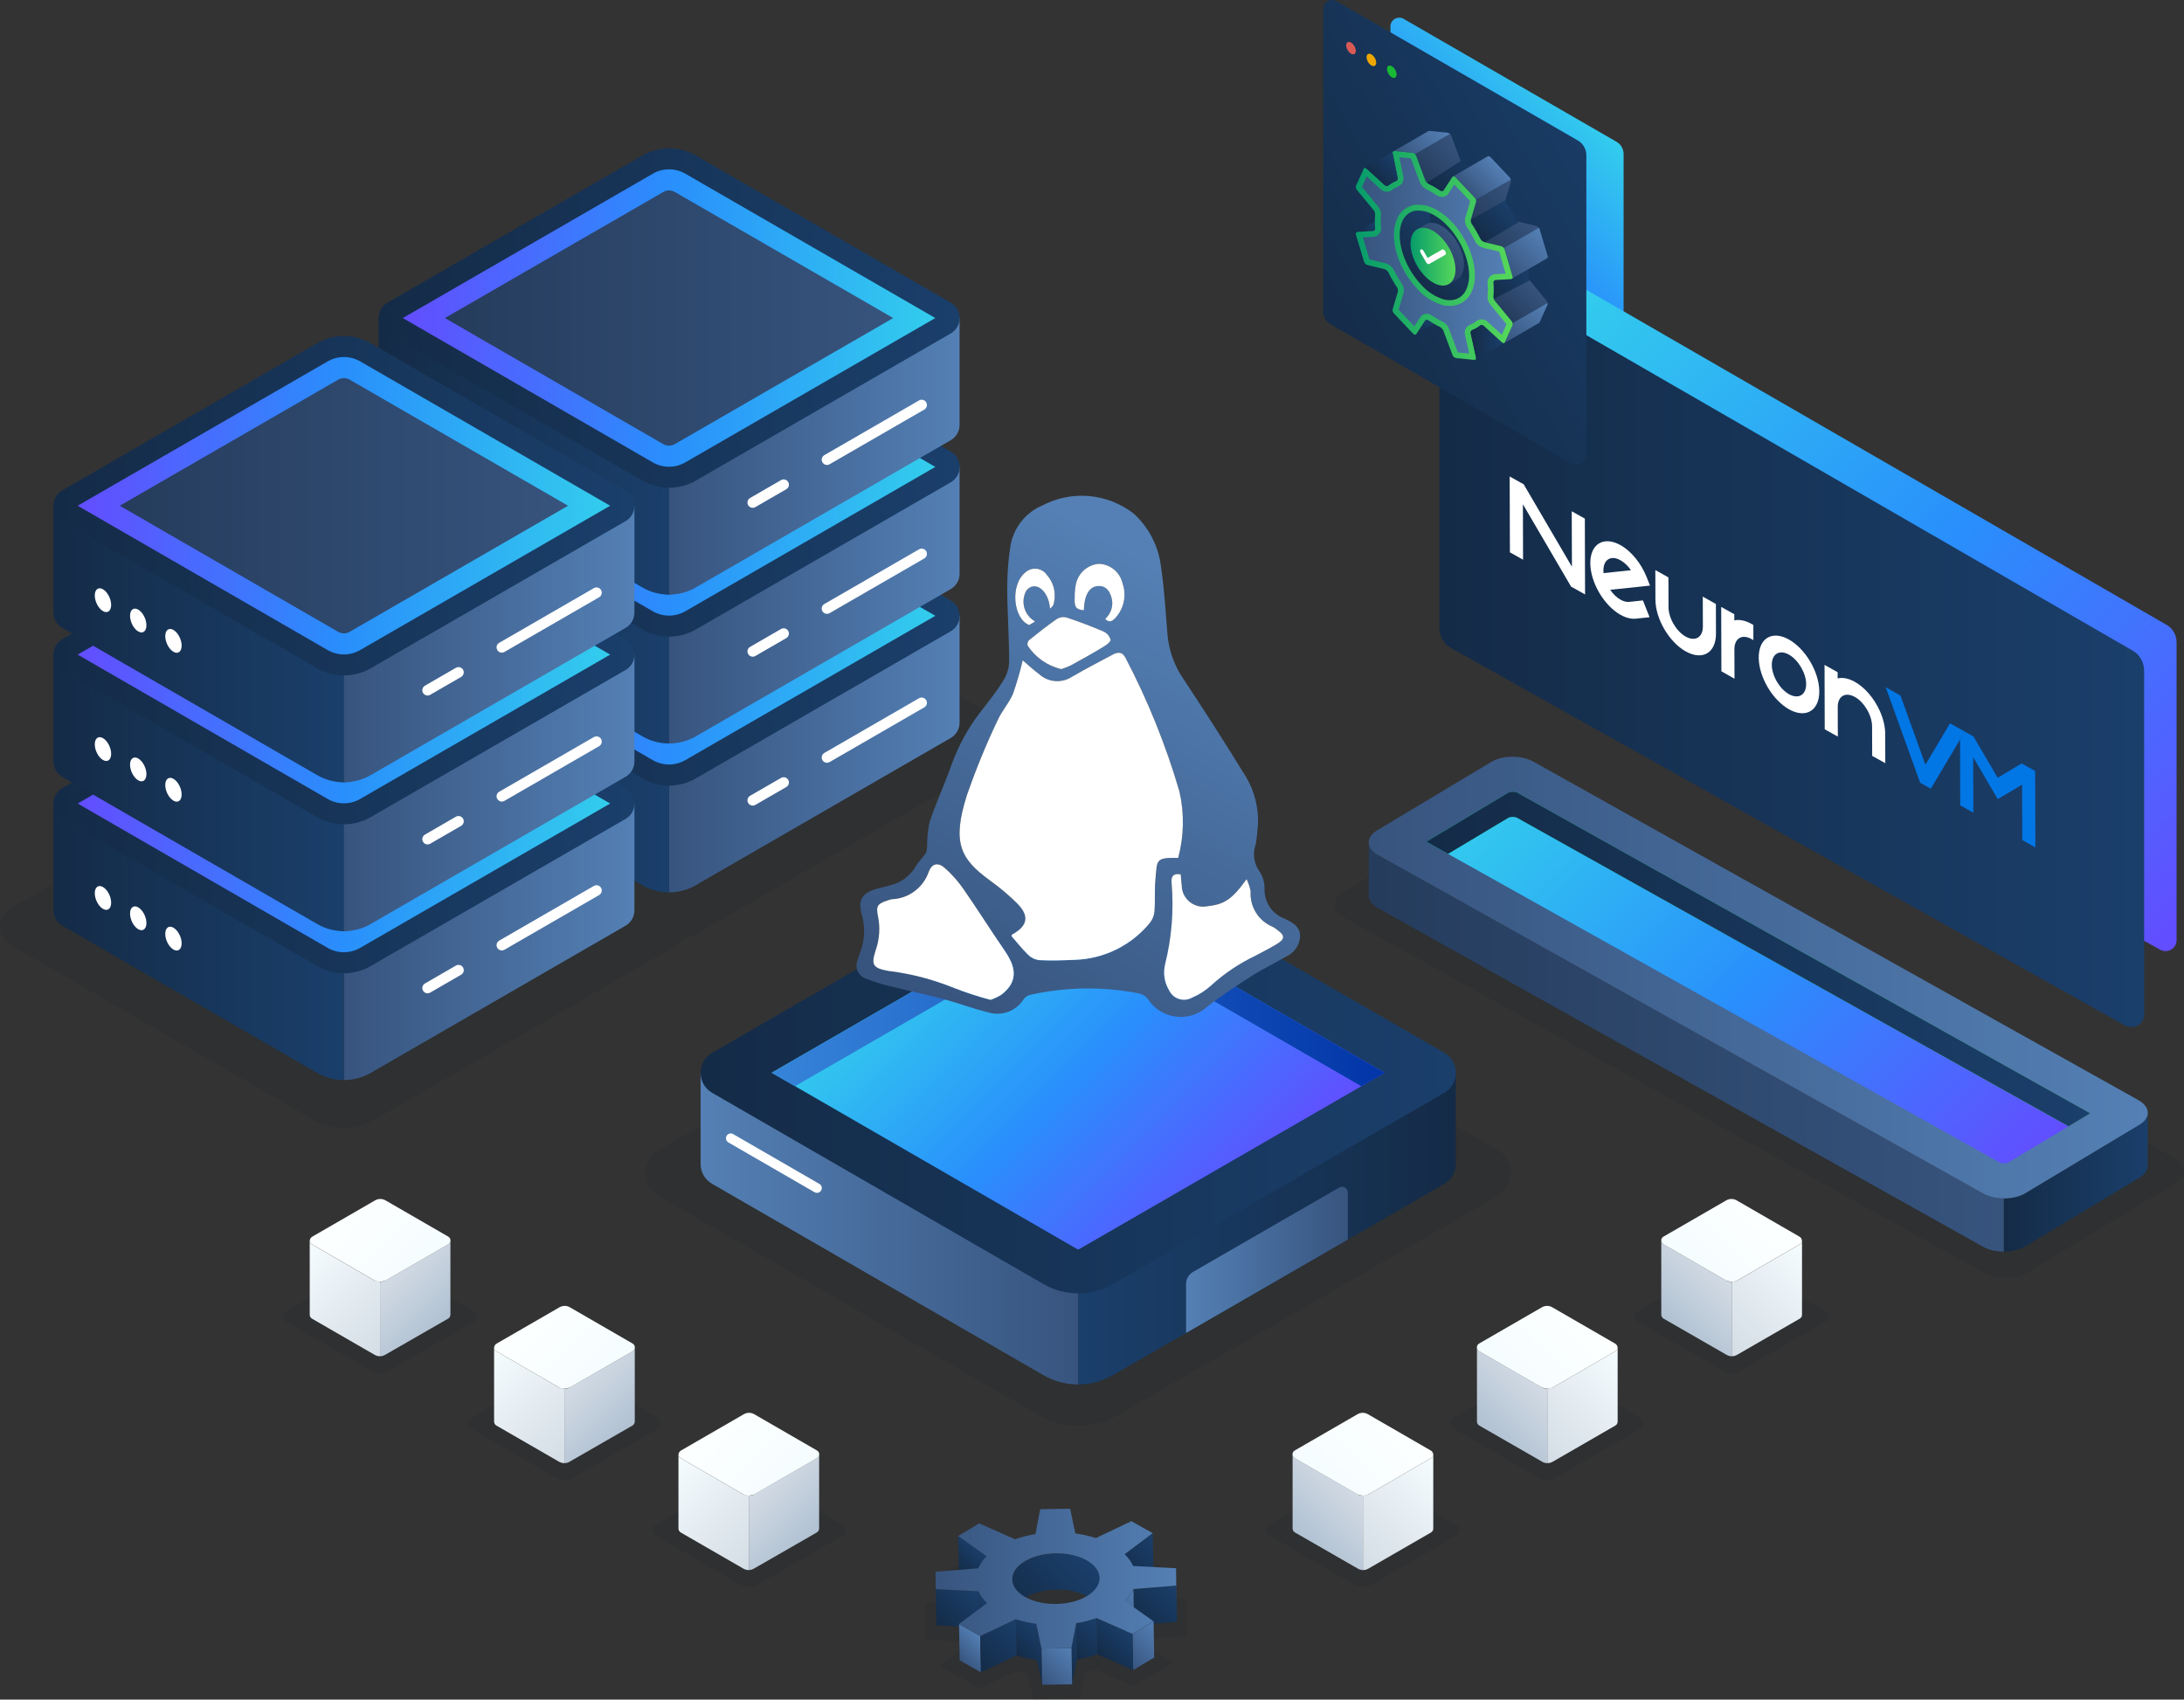 <?xml version="1.0" encoding="UTF-8"?><svg id="Layer_1" xmlns="http://www.w3.org/2000/svg" width="479.99" height="373.54" xmlns:xlink="http://www.w3.org/1999/xlink" viewBox="0 0 479.99 373.54"><rect x="0" y="0" width="479.99" height="373.54" fill="#333333" stroke="none"/><defs><style>.cls-1{opacity:.1;}.cls-1,.cls-2,.cls-3,.cls-4,.cls-5,.cls-6,.cls-7,.cls-8,.cls-9,.cls-10,.cls-11,.cls-12,.cls-13,.cls-14,.cls-15,.cls-16,.cls-17,.cls-18,.cls-19,.cls-20,.cls-21,.cls-22,.cls-23,.cls-24,.cls-25,.cls-26,.cls-27,.cls-28,.cls-29,.cls-30,.cls-31,.cls-32,.cls-33,.cls-34,.cls-35,.cls-36,.cls-37,.cls-38,.cls-39,.cls-40,.cls-41,.cls-42,.cls-43,.cls-44,.cls-45,.cls-46,.cls-47,.cls-48,.cls-49,.cls-50,.cls-51,.cls-52,.cls-53,.cls-54,.cls-55,.cls-56,.cls-57,.cls-58,.cls-59,.cls-60,.cls-61,.cls-62,.cls-63,.cls-64,.cls-65,.cls-66,.cls-67,.cls-68,.cls-69,.cls-70,.cls-71,.cls-72,.cls-73,.cls-74,.cls-75,.cls-76,.cls-77,.cls-78,.cls-79,.cls-80,.cls-81,.cls-82,.cls-83,.cls-84,.cls-85,.cls-86,.cls-87,.cls-88,.cls-89,.cls-90,.cls-91,.cls-92,.cls-93,.cls-94,.cls-95,.cls-96,.cls-97,.cls-98,.cls-99,.cls-100,.cls-101,.cls-102,.cls-103,.cls-104,.cls-105,.cls-106,.cls-107,.cls-108,.cls-109,.cls-110,.cls-111,.cls-112,.cls-113,.cls-114{stroke-width:0px;}.cls-1,.cls-14{fill:#061523;}.cls-2{fill:url(#linear-gradient-38);}.cls-3{fill:url(#linear-gradient-12);}.cls-4{fill:url(#linear-gradient-17);}.cls-5{fill:url(#linear-gradient-88);}.cls-6{fill:url(#linear-gradient-19);}.cls-7{fill:url(#linear-gradient-33);}.cls-8{fill:url(#linear-gradient);}.cls-9{fill:url(#linear-gradient-62);}.cls-10{fill:url(#linear-gradient-92);}.cls-11{fill:url(#linear-gradient-98);}.cls-12{fill:url(#linear-gradient-67);}.cls-13{fill:url(#linear-gradient-57);}.cls-14{isolation:isolate;opacity:.1;}.cls-15{fill:url(#linear-gradient-21);}.cls-16{fill:url(#linear-gradient-6);}.cls-17{fill:url(#linear-gradient-76);}.cls-18{fill:url(#linear-gradient-42);}.cls-19{fill:url(#linear-gradient-104);}.cls-20{fill:url(#linear-gradient-95);}.cls-21{fill:url(#linear-gradient-15);}.cls-22{fill:url(#linear-gradient-11);}.cls-23{fill:url(#linear-gradient-106);}.cls-24{fill:url(#linear-gradient-101);}.cls-25{fill:url(#linear-gradient-81);}.cls-26{fill:url(#linear-gradient-73);}.cls-27{fill:url(#linear-gradient-91);}.cls-28{fill:url(#linear-gradient-5);}.cls-29{fill:#0176e5;}.cls-30{fill:#18b934;}.cls-31{fill:url(#linear-gradient-31);}.cls-32{fill:url(#linear-gradient-103);}.cls-33{fill:url(#linear-gradient-71);}.cls-34{fill:url(#linear-gradient-58);}.cls-35{fill:url(#linear-gradient-63);}.cls-36{fill:url(#linear-gradient-34);}.cls-37{fill:url(#linear-gradient-96);}.cls-38{fill:url(#linear-gradient-41);}.cls-39{fill:url(#linear-gradient-89);}.cls-40{fill:url(#linear-gradient-40);}.cls-41{fill:url(#linear-gradient-66);}.cls-42{fill:url(#linear-gradient-13);}.cls-43{fill:url(#linear-gradient-23);}.cls-44{fill:url(#linear-gradient-25);}.cls-45{fill:url(#linear-gradient-43);}.cls-46{fill:url(#linear-gradient-16);}.cls-47{fill:url(#linear-gradient-22);}.cls-48{fill:url(#linear-gradient-54);}.cls-49{fill:url(#linear-gradient-55);}.cls-50{fill:#fff;}.cls-51{fill:url(#linear-gradient-35);}.cls-52{fill:url(#linear-gradient-50);}.cls-53{fill:url(#linear-gradient-32);}.cls-54{fill:url(#linear-gradient-60);}.cls-55{fill:url(#linear-gradient-59);}.cls-56{fill:url(#linear-gradient-20);}.cls-57{fill:url(#linear-gradient-14);}.cls-58{fill:url(#linear-gradient-2);}.cls-59{fill:url(#linear-gradient-52);}.cls-60{fill:url(#linear-gradient-45);}.cls-61{fill:url(#linear-gradient-93);}.cls-62{fill:url(#linear-gradient-7);}.cls-63{fill:url(#linear-gradient-39);}.cls-64{fill:url(#linear-gradient-3);}.cls-65{fill:url(#linear-gradient-77);}.cls-66{fill:url(#linear-gradient-69);}.cls-67{fill:url(#linear-gradient-94);}.cls-68{fill:url(#linear-gradient-9);}.cls-69{fill:url(#linear-gradient-27);}.cls-70{fill:url(#linear-gradient-100);}.cls-71{fill:url(#linear-gradient-82);}.cls-72{fill:url(#linear-gradient-105);}.cls-73{fill:url(#linear-gradient-83);}.cls-74{fill:url(#linear-gradient-53);}.cls-75{fill:url(#linear-gradient-90);}.cls-76{fill:url(#linear-gradient-85);}.cls-77{fill:url(#linear-gradient-65);}.cls-78{fill:url(#linear-gradient-36);}.cls-79{fill:url(#linear-gradient-48);}.cls-80{fill:url(#linear-gradient-49);}.cls-81{fill:url(#linear-gradient-8);}.cls-82{fill:url(#linear-gradient-47);}.cls-83{fill:url(#linear-gradient-24);}.cls-84{fill:url(#linear-gradient-26);}.cls-85{fill:url(#linear-gradient-61);}.cls-86{fill:url(#linear-gradient-18);}.cls-87{fill:url(#linear-gradient-51);}.cls-88{fill:url(#linear-gradient-30);}.cls-89{fill:#eea700;}.cls-90{fill:url(#linear-gradient-44);}.cls-91{fill:url(#linear-gradient-84);}.cls-92{fill:url(#linear-gradient-97);}.cls-93{fill:url(#linear-gradient-68);}.cls-94{fill:url(#linear-gradient-72);}.cls-95{fill:url(#linear-gradient-29);}.cls-96{fill:url(#linear-gradient-46);}.cls-97{fill:url(#linear-gradient-64);}.cls-98{fill:url(#linear-gradient-107);}.cls-99{fill:#d95a55;}.cls-100{fill:url(#linear-gradient-28);}.cls-101{fill:url(#linear-gradient-56);}.cls-102{fill:url(#linear-gradient-99);}.cls-103{fill:url(#linear-gradient-10);}.cls-104{fill:url(#linear-gradient-87);}.cls-105{fill:url(#linear-gradient-70);}.cls-106{fill:url(#linear-gradient-78);}.cls-107{fill:url(#linear-gradient-86);}.cls-108{fill:url(#linear-gradient-74);}.cls-109{fill:url(#linear-gradient-102);}.cls-110{fill:url(#linear-gradient-4);}.cls-111{fill:url(#linear-gradient-37);}.cls-112{fill:url(#linear-gradient-80);}.cls-113{fill:url(#linear-gradient-79);}.cls-114{fill:url(#linear-gradient-75);}</style><linearGradient id="linear-gradient" x1="317.07" y1="32.99" x2="274.2" y2="75.88" gradientTransform="translate(626.91 104.33) rotate(-180)" gradientUnits="userSpaceOnUse"><stop offset="0" stop-color="#634dff"/><stop offset=".5" stop-color="#298ffc"/><stop offset="1" stop-color="#33cded"/></linearGradient><linearGradient id="linear-gradient-2" x1="-995.2" y1="-125.77" x2="-855.6" y2="-125.77" gradientTransform="translate(1296 104.33) scale(1 -1)" gradientUnits="userSpaceOnUse"><stop offset="0" stop-color="#253c5c"/><stop offset="1" stop-color="#37547e"/></linearGradient><linearGradient id="linear-gradient-3" x1="-855.59" y1="-155.49" x2="-823.94" y2="-155.49" gradientTransform="translate(1296 104.33) scale(1 -1)" gradientUnits="userSpaceOnUse"><stop offset="0" stop-color="#142b47"/><stop offset="1" stop-color="#1a3f6b"/></linearGradient><linearGradient id="linear-gradient-4" x1="-995.19" y1="-110.52" x2="-823.97" y2="-110.52" gradientTransform="translate(1296 104.33) scale(1 -1)" gradientUnits="userSpaceOnUse"><stop offset="0" stop-color="#37547e"/><stop offset="1" stop-color="#5480b5"/></linearGradient><linearGradient id="linear-gradient-5" x1="-858.17" y1="-161.92" x2="-960.97" y2="-59.12" gradientTransform="translate(1296 104.33) scale(1 -1)" xlink:href="#linear-gradient"/><linearGradient id="linear-gradient-6" x1="-982.51" y1="-106.44" x2="-836.63" y2="-106.44" gradientTransform="translate(1296 104.33) scale(1 -1)" gradientUnits="userSpaceOnUse"><stop offset="0" stop-color="#069b6b"/><stop offset="1" stop-color="#56d85a"/></linearGradient><linearGradient id="linear-gradient-7" x1="-982.51" y1="-106.44" x2="-836.63" y2="-106.44" xlink:href="#linear-gradient-3"/><linearGradient id="linear-gradient-8" x1="-733.5" y1="-101.65" x2="-872.23" y2="37.09" gradientTransform="translate(1213.49 104.33) scale(1 -1)" xlink:href="#linear-gradient"/><linearGradient id="linear-gradient-9" x1="-897.14" y1="-37.07" x2="-742.26" y2="-37.07" gradientTransform="translate(1213.49 104.33) scale(1 -1)" xlink:href="#linear-gradient-3"/><linearGradient id="linear-gradient-10" x1="284.72" y1="33.21" x2="364.17" y2="78.86" gradientTransform="translate(0 104.33) scale(1 -1)" xlink:href="#linear-gradient-3"/><linearGradient id="linear-gradient-11" x1="147.05" y1="-54.49" x2="210.89" y2="-54.49" gradientTransform="translate(0 104.33) scale(1 -1)" xlink:href="#linear-gradient-4"/><linearGradient id="linear-gradient-12" x1="83.2" y1="-54.49" x2="147.04" y2="-54.49" gradientTransform="translate(0 104.33) scale(1 -1)" xlink:href="#linear-gradient-3"/><linearGradient id="linear-gradient-13" x1="83.2" y1="-31.02" x2="210.9" y2="-31.02" gradientTransform="translate(0 104.33) scale(1 -1)" xlink:href="#linear-gradient-3"/><linearGradient id="linear-gradient-14" x1="88.53" y1="-31.01" x2="205.56" y2="-31.01" gradientTransform="translate(0 104.33) scale(1 -1)" xlink:href="#linear-gradient"/><linearGradient id="linear-gradient-15" x1="97.78" y1="-31.02" x2="196.31" y2="-31.02" gradientTransform="translate(0 104.33) scale(1 -1)" xlink:href="#linear-gradient-2"/><linearGradient id="linear-gradient-16" x1="147.05" y1="-21.76" x2="210.89" y2="-21.76" gradientTransform="translate(0 104.33) scale(1 -1)" xlink:href="#linear-gradient-4"/><linearGradient id="linear-gradient-17" x1="83.2" y1="-21.76" x2="147.04" y2="-21.76" gradientTransform="translate(0 104.33) scale(1 -1)" xlink:href="#linear-gradient-3"/><linearGradient id="linear-gradient-18" x1="83.2" y1="1.71" x2="210.9" y2="1.71" gradientTransform="translate(0 104.33) scale(1 -1)" xlink:href="#linear-gradient-3"/><linearGradient id="linear-gradient-19" x1="88.53" y1="1.71" x2="205.56" y2="1.71" gradientTransform="translate(0 104.33) scale(1 -1)" xlink:href="#linear-gradient"/><linearGradient id="linear-gradient-20" x1="97.78" y1="1.71" x2="196.31" y2="1.71" gradientTransform="translate(0 104.33) scale(1 -1)" xlink:href="#linear-gradient-2"/><linearGradient id="linear-gradient-21" x1="147.05" y1="10.96" x2="210.89" y2="10.96" gradientTransform="translate(0 104.33) scale(1 -1)" xlink:href="#linear-gradient-4"/><linearGradient id="linear-gradient-22" x1="83.2" y1="10.96" x2="147.04" y2="10.96" gradientTransform="translate(0 104.33) scale(1 -1)" xlink:href="#linear-gradient-3"/><linearGradient id="linear-gradient-23" x1="83.2" y1="34.43" x2="210.9" y2="34.43" gradientTransform="translate(0 104.33) scale(1 -1)" xlink:href="#linear-gradient-3"/><linearGradient id="linear-gradient-24" x1="88.53" y1="34.43" x2="205.56" y2="34.43" gradientTransform="translate(0 104.33) scale(1 -1)" xlink:href="#linear-gradient"/><linearGradient id="linear-gradient-25" x1="97.78" y1="34.43" x2="196.31" y2="34.43" gradientTransform="translate(0 104.33) scale(1 -1)" xlink:href="#linear-gradient-2"/><linearGradient id="linear-gradient-26" x1="75.59" y1="-95.74" x2="139.43" y2="-95.74" gradientTransform="translate(0 104.33) scale(1 -1)" xlink:href="#linear-gradient-4"/><linearGradient id="linear-gradient-27" x1="11.74" y1="-95.74" x2="75.58" y2="-95.74" gradientTransform="translate(0 104.33) scale(1 -1)" xlink:href="#linear-gradient-3"/><linearGradient id="linear-gradient-28" x1="11.73" y1="-72.27" x2="139.43" y2="-72.27" gradientTransform="translate(0 104.33) scale(1 -1)" xlink:href="#linear-gradient-3"/><linearGradient id="linear-gradient-29" x1="17.07" y1="-72.27" x2="134.1" y2="-72.27" gradientTransform="translate(0 104.33) scale(1 -1)" xlink:href="#linear-gradient"/><linearGradient id="linear-gradient-30" x1="26.32" y1="-72.27" x2="124.85" y2="-72.27" gradientTransform="translate(0 104.33) scale(1 -1)" xlink:href="#linear-gradient-2"/><linearGradient id="linear-gradient-31" x1="75.59" y1="-63.01" x2="139.43" y2="-63.01" gradientTransform="translate(0 104.33) scale(1 -1)" xlink:href="#linear-gradient-4"/><linearGradient id="linear-gradient-32" x1="11.74" y1="-63.01" x2="75.58" y2="-63.01" gradientTransform="translate(0 104.33) scale(1 -1)" xlink:href="#linear-gradient-3"/><linearGradient id="linear-gradient-33" x1="11.73" y1="-39.54" x2="139.43" y2="-39.54" gradientTransform="translate(0 104.33) scale(1 -1)" xlink:href="#linear-gradient-3"/><linearGradient id="linear-gradient-34" x1="17.07" y1="-39.54" x2="134.1" y2="-39.54" gradientTransform="translate(0 104.33) scale(1 -1)" xlink:href="#linear-gradient"/><linearGradient id="linear-gradient-35" x1="26.32" y1="-39.55" x2="124.85" y2="-39.55" gradientTransform="translate(0 104.33) scale(1 -1)" xlink:href="#linear-gradient-2"/><linearGradient id="linear-gradient-36" x1="75.59" y1="-30.29" x2="139.43" y2="-30.29" gradientTransform="translate(0 104.33) scale(1 -1)" xlink:href="#linear-gradient-4"/><linearGradient id="linear-gradient-37" x1="11.74" y1="-30.29" x2="75.58" y2="-30.29" gradientTransform="translate(0 104.33) scale(1 -1)" xlink:href="#linear-gradient-3"/><linearGradient id="linear-gradient-38" x1="11.73" y1="-6.82" x2="139.43" y2="-6.82" gradientTransform="translate(0 104.33) scale(1 -1)" xlink:href="#linear-gradient-3"/><linearGradient id="linear-gradient-39" x1="17.07" y1="-6.82" x2="134.1" y2="-6.82" gradientTransform="translate(0 104.33) scale(1 -1)" xlink:href="#linear-gradient"/><linearGradient id="linear-gradient-40" x1="26.32" y1="-6.82" x2="124.85" y2="-6.82" gradientTransform="translate(0 104.33) scale(1 -1)" xlink:href="#linear-gradient-2"/><linearGradient id="linear-gradient-41" x1="-971.55" y1="-156.7" x2="-888.55" y2="-156.7" gradientTransform="translate(-734.59 104.33) rotate(-180)" xlink:href="#linear-gradient-4"/><linearGradient id="linear-gradient-42" x1="-1069.51" y1="-156.7" x2="-986.51" y2="-156.7" gradientTransform="translate(-749.56 104.33) rotate(-180)" xlink:href="#linear-gradient-3"/><linearGradient id="linear-gradient-43" x1="94.35" y1="-131.44" x2="260.34" y2="-131.44" gradientTransform="translate(59.62 104.33) scale(1 -1)" xlink:href="#linear-gradient-3"/><linearGradient id="linear-gradient-44" x1="-1045.78" y1="-172.57" x2="-1010.22" y2="-172.57" gradientTransform="translate(-749.56 104.33) rotate(-180)" xlink:href="#linear-gradient-4"/><linearGradient id="linear-gradient-45" x1="211.02" y1="-165.12" x2="143.65" y2="-97.75" gradientTransform="translate(59.62 104.33) scale(1 -1)" xlink:href="#linear-gradient"/><linearGradient id="linear-gradient-46" x1="-1053.87" y1="-113.52" x2="-919.15" y2="-113.52" gradientTransform="translate(-749.56 104.33) rotate(-180)" gradientUnits="userSpaceOnUse"><stop offset="0" stop-color="#0235a8"/><stop offset="1" stop-color="#3684da"/></linearGradient><linearGradient id="linear-gradient-47" x1="217.62" y1="-122.83" x2="270.51" y2="-28.89" gradientTransform="translate(0 104.33) scale(1 -1)" xlink:href="#linear-gradient-4"/><linearGradient id="linear-gradient-48" x1="310.25" y1="43.21" x2="319.63" y2="52.59" gradientTransform="translate(0 104.33) scale(1 -1)" xlink:href="#linear-gradient-3"/><linearGradient id="linear-gradient-49" x1="311.32" y1="30.72" x2="314.48" y2="33.88" gradientTransform="translate(0 104.33) scale(1 -1)" xlink:href="#linear-gradient-3"/><linearGradient id="linear-gradient-50" x1="299.09" y1="52.45" x2="302.23" y2="55.59" gradientTransform="translate(0 104.33) scale(1 -1)" xlink:href="#linear-gradient-3"/><linearGradient id="linear-gradient-51" x1="311.94" y1="65.82" x2="319.85" y2="73.75" gradientTransform="translate(0 104.33) scale(1 -1)" xlink:href="#linear-gradient-2"/><linearGradient id="linear-gradient-52" x1="316.74" y1="61.01" x2="326.56" y2="70.82" gradientTransform="translate(0 104.33) scale(1 -1)" xlink:href="#linear-gradient-3"/><linearGradient id="linear-gradient-53" x1="323.19" y1="56.02" x2="332.02" y2="64.86" gradientTransform="translate(0 104.33) scale(1 -1)" xlink:href="#linear-gradient-2"/><linearGradient id="linear-gradient-54" x1="324.92" y1="52.18" x2="331.97" y2="59.23" gradientTransform="translate(0 104.33) scale(1 -1)" xlink:href="#linear-gradient-3"/><linearGradient id="linear-gradient-55" x1="328.94" y1="46.74" x2="337.33" y2="55.14" gradientTransform="translate(0 104.33) scale(1 -1)" xlink:href="#linear-gradient-2"/><linearGradient id="linear-gradient-56" x1="328.26" y1="38.67" x2="335.39" y2="45.8" gradientTransform="translate(0 104.33) scale(1 -1)" xlink:href="#linear-gradient-3"/><linearGradient id="linear-gradient-57" x1="330.88" y1="34.89" x2="337.46" y2="41.46" gradientTransform="translate(0 104.33) scale(1 -1)" xlink:href="#linear-gradient-2"/><linearGradient id="linear-gradient-58" x1="330.79" y1="28.79" x2="339.94" y2="37.93" gradientTransform="translate(0 104.33) scale(1 -1)" xlink:href="#linear-gradient-4"/><linearGradient id="linear-gradient-59" x1="330.98" y1="44.41" x2="339.52" y2="52.96" gradientTransform="translate(0 104.33) scale(1 -1)" xlink:href="#linear-gradient-4"/><linearGradient id="linear-gradient-60" x1="322.65" y1="62.16" x2="328.93" y2="68.43" gradientTransform="translate(0 104.33) scale(1 -1)" xlink:href="#linear-gradient-4"/><linearGradient id="linear-gradient-61" x1="308.39" y1="68.91" x2="316.53" y2="77.06" gradientTransform="translate(0 104.33) scale(1 -1)" xlink:href="#linear-gradient-4"/><linearGradient id="linear-gradient-62" x1="297.96" y1="48.19" x2="332.46" y2="48.19" gradientTransform="translate(0 104.33) scale(1 -1)" xlink:href="#linear-gradient-6"/><linearGradient id="linear-gradient-63" x1="299.32" y1="48.2" x2="331.14" y2="48.2" gradientTransform="translate(0 104.33) scale(1 -1)" xlink:href="#linear-gradient-4"/><linearGradient id="linear-gradient-64" x1="302.33" y1="64.94" x2="307.24" y2="69.85" gradientTransform="translate(0 104.33) scale(1 -1)" xlink:href="#linear-gradient-3"/><linearGradient id="linear-gradient-65" x1="323.21" y1="29.1" x2="330.57" y2="29.1" gradientTransform="translate(0 104.33) scale(1 -1)" xlink:href="#linear-gradient-3"/><linearGradient id="linear-gradient-66" x1="313.44" y1="46" x2="319.66" y2="52.22" gradientTransform="translate(0 104.33) scale(1 -1)" xlink:href="#linear-gradient-2"/><linearGradient id="linear-gradient-67" x1="310.01" y1="47.92" x2="319.87" y2="47.92" gradientTransform="translate(0 104.33) scale(1 -1)" xlink:href="#linear-gradient-6"/><linearGradient id="linear-gradient-68" x1="26.47" y1="338.21" x2="38.02" y2="326.67" gradientTransform="translate(204.64) rotate(-180) scale(1 -1)" gradientUnits="userSpaceOnUse"><stop offset="0" stop-color="#b0c1d2"/><stop offset="1" stop-color="#d4dce5"/></linearGradient><linearGradient id="linear-gradient-69" x1="37.67" y1="342.66" x2="58.12" y2="322.22" gradientTransform="translate(204.64) rotate(-180) scale(1 -1)" gradientUnits="userSpaceOnUse"><stop offset="0" stop-color="#d4dce5"/><stop offset="1" stop-color="#f5fdff"/></linearGradient><linearGradient id="linear-gradient-70" x1="32.14" y1="327.56" x2="47.97" y2="311.73" gradientTransform="translate(204.64) rotate(-180) scale(1 -1)" gradientUnits="userSpaceOnUse"><stop offset="0" stop-color="#f5fdff"/><stop offset="1" stop-color="#fdffff"/></linearGradient><linearGradient id="linear-gradient-71" x1="66.99" y1="314.71" x2="78.54" y2="303.17" xlink:href="#linear-gradient-68"/><linearGradient id="linear-gradient-72" x1="78.19" y1="319.17" x2="98.63" y2="298.72" xlink:href="#linear-gradient-69"/><linearGradient id="linear-gradient-73" x1="72.66" y1="304.06" x2="88.49" y2="288.23" xlink:href="#linear-gradient-70"/><linearGradient id="linear-gradient-74" x1="108.8" y1="296.75" x2="108.9" y2="296.65" gradientTransform="matrix(1,0,0,1,0,0)" xlink:href="#linear-gradient-69"/><linearGradient id="linear-gradient-75" x1="108.8" y1="296.75" x2="108.9" y2="296.65" gradientTransform="matrix(1,0,0,1,0,0)" xlink:href="#linear-gradient-70"/><linearGradient id="linear-gradient-76" x1="107.51" y1="291.21" x2="119.05" y2="279.67" xlink:href="#linear-gradient-68"/><linearGradient id="linear-gradient-77" x1="118.7" y1="295.67" x2="139.15" y2="275.22" xlink:href="#linear-gradient-69"/><linearGradient id="linear-gradient-78" x1="113.17" y1="280.56" x2="129.01" y2="264.73" xlink:href="#linear-gradient-70"/><linearGradient id="linear-gradient-79" x1="-1298.65" y1="338.21" x2="-1287.1" y2="326.67" gradientTransform="translate(1584.59)" xlink:href="#linear-gradient-68"/><linearGradient id="linear-gradient-80" x1="-1287.45" y1="342.66" x2="-1267.01" y2="322.22" gradientTransform="translate(1584.59)" xlink:href="#linear-gradient-69"/><linearGradient id="linear-gradient-81" x1="-1292.98" y1="327.56" x2="-1277.15" y2="311.73" gradientTransform="translate(1584.59)" xlink:href="#linear-gradient-70"/><linearGradient id="linear-gradient-82" x1="-1258.13" y1="314.71" x2="-1246.58" y2="303.17" gradientTransform="translate(1584.59)" xlink:href="#linear-gradient-68"/><linearGradient id="linear-gradient-83" x1="-1246.93" y1="319.17" x2="-1226.49" y2="298.72" gradientTransform="translate(1584.59)" xlink:href="#linear-gradient-69"/><linearGradient id="linear-gradient-84" x1="-1252.46" y1="304.06" x2="-1236.63" y2="288.23" gradientTransform="translate(1584.59)" xlink:href="#linear-gradient-70"/><linearGradient id="linear-gradient-85" x1="1433.92" y1="296.75" x2="1434.02" y2="296.65" gradientTransform="translate(1789.23) rotate(-180) scale(1 -1)" xlink:href="#linear-gradient-69"/><linearGradient id="linear-gradient-86" x1="1433.92" y1="296.75" x2="1434.02" y2="296.65" gradientTransform="translate(1789.23) rotate(-180) scale(1 -1)" xlink:href="#linear-gradient-70"/><linearGradient id="linear-gradient-87" x1="-1217.61" y1="291.21" x2="-1206.07" y2="279.67" gradientTransform="translate(1584.59)" xlink:href="#linear-gradient-68"/><linearGradient id="linear-gradient-88" x1="-1206.42" y1="295.67" x2="-1185.97" y2="275.22" gradientTransform="translate(1584.59)" xlink:href="#linear-gradient-69"/><linearGradient id="linear-gradient-89" x1="-1211.95" y1="280.56" x2="-1196.11" y2="264.73" gradientTransform="translate(1584.59)" xlink:href="#linear-gradient-70"/><linearGradient id="linear-gradient-90" x1="211.39" y1="346.19" x2="216.2" y2="341.38" gradientUnits="userSpaceOnUse"><stop offset="0" stop-color="#142b47"/><stop offset="1" stop-color="#1a3f6b"/></linearGradient><linearGradient id="linear-gradient-91" x1="245.68" y1="347.9" x2="254.99" y2="338.59" xlink:href="#linear-gradient-90"/><linearGradient id="linear-gradient-92" x1="224.91" y1="357.38" x2="239.29" y2="343" xlink:href="#linear-gradient-90"/><linearGradient id="linear-gradient-93" x1="255.66" y1="353.45" x2="261.46" y2="347.65" gradientUnits="userSpaceOnUse"><stop offset="0" stop-color="#37547e"/><stop offset="1" stop-color="#5480b5"/></linearGradient><linearGradient id="linear-gradient-94" x1="206.24" y1="357.67" x2="214.62" y2="349.29" xlink:href="#linear-gradient-90"/><linearGradient id="linear-gradient-95" x1="249.38" y1="357.34" x2="258.37" y2="348.34" xlink:href="#linear-gradient-90"/><linearGradient id="linear-gradient-96" x1="213.95" y1="357.14" x2="218.21" y2="352.88" xlink:href="#linear-gradient-90"/><linearGradient id="linear-gradient-97" x1="245.18" y1="357.62" x2="251.33" y2="351.47" xlink:href="#linear-gradient-93"/><linearGradient id="linear-gradient-98" x1="222.75" y1="363.19" x2="228.42" y2="357.52" xlink:href="#linear-gradient-90"/><linearGradient id="linear-gradient-99" x1="235.48" y1="363.53" x2="242.21" y2="356.8" xlink:href="#linear-gradient-90"/><linearGradient id="linear-gradient-100" x1="210.71" y1="364.72" x2="215.64" y2="359.78" xlink:href="#linear-gradient-93"/><linearGradient id="linear-gradient-101" x1="214.58" y1="366.54" x2="224.25" y2="356.87" xlink:href="#linear-gradient-90"/><linearGradient id="linear-gradient-102" x1="247.48" y1="365.49" x2="255.09" y2="357.89" xlink:href="#linear-gradient-93"/><linearGradient id="linear-gradient-103" x1="241.98" y1="364.38" x2="248.08" y2="358.28" xlink:href="#linear-gradient-90"/><linearGradient id="linear-gradient-104" x1="225.38" y1="366.61" x2="231.44" y2="360.55" xlink:href="#linear-gradient-90"/><linearGradient id="linear-gradient-105" x1="232.5" y1="367.05" x2="239.66" y2="359.89" xlink:href="#linear-gradient-90"/><linearGradient id="linear-gradient-106" x1="228.64" y1="369.87" x2="235.9" y2="362.62" xlink:href="#linear-gradient-93"/><linearGradient id="linear-gradient-107" x1="205.61" y1="346.96" x2="258.5" y2="346.96" xlink:href="#linear-gradient-93"/></defs><path class="cls-8" d="m305.58,5.86v59.83c0,1.2.64,2.3,1.68,2.9l46.98,27.12c1.16.65,2.59-.18,2.59-1.5v-60.35c0-.62-.19-1.23-.52-1.73-.08-.11-.16-.21-.25-.32-.09-.1-.18-.2-.28-.29-.1-.1-.21-.18-.33-.25-.06-.04-.12-.08-.18-.11l-46.77-27.01c-1.3-.75-2.93.19-2.93,1.69v.02Z"/><path class="cls-14" d="m478.05,254.62s-.06-.03-.09-.05l-140.93-78.18c-2.65-1.46-6.83-1.41-9.33.11l-32.61,19.72c-2.48,1.51-2.43,3.88.11,5.35.03.02.07.04.1.06l140.92,78.18c2.65,1.46,6.83,1.41,9.33-.11l32.61-19.72c2.49-1.51,2.43-3.89-.12-5.36"/><path class="cls-58" d="m440.4,263.39v11.67c-.1,0-.2.01-.3.01-.22-.01-.43-.02-.64-.04-.06,0-.11-.01-.17-.01-.04-.01-.1-.01-.14-.02l-.33-.03c-.22-.03-.44-.07-.65-.11-.03-.01-.07-.02-.1-.02-.06-.02-.1-.03-.15-.04l-.43-.1-.46-.17c-.07-.02-.14-.04-.22-.07l-.1-.03c-.31-.12-.61-.26-.88-.42l-133.04-74.45c-1.33-.77-2.01-1.76-1.99-2.76l.03-11.66c0,.98.67,1.98,1.99,2.74l133.04,74.44c.31.18.64.32.98.45.08.02.15.04.22.08.29.1.58.19.89.25.06.02.1.03.15.04.35.08.72.13,1.08.18.04,0,.1.01.14.01.35.03.71.06,1.07.06h0Z"/><path class="cls-64" d="m472.04,244.58l-.03,11.68s0,.03-.01.06c0,.12-.01.25-.03.37-.02.08-.04.14-.07.22-.01.02-.01.06-.02.08-.01.02-.01.04-.02.07-.04.12-.1.25-.18.37-.02.04-.07.1-.1.15-.02.03-.06.07-.08.11-.02.03-.04.08-.08.12-.12.14-.25.29-.41.43,0,.01-.01.01-.02.02-.15.13-.35.26-.54.4-.09.06-.15.12-.25.19,0,0-.01.01-.02.01l-25.09,15.06c-.28.17-.58.31-.9.44-.09.03-.19.07-.28.1-.11.04-.21.09-.32.12-.1.03-.21.06-.31.08-.22.07-.43.12-.65.17-.1.02-.19.06-.28.07-.14.03-.3.04-.44.07l-.26.03s-.1.01-.14.02c-.24.02-.48.04-.73.04h-.37v-11.67h.21c.35-.01.72-.03,1.07-.08l.26-.03c.24-.03.47-.08.72-.13.22-.04.44-.1.65-.15.21-.07.43-.13.63-.2.09-.04.19-.08.28-.11.32-.13.63-.28.9-.44l25.09-15.06c.11-.06.18-.13.28-.2.19-.13.39-.25.54-.4.2-.19.36-.37.51-.57.02-.03.06-.08.08-.11.12-.19.23-.39.3-.6.01-.02.01-.04.02-.08.07-.21.1-.43.11-.65h-.02Z"/><path class="cls-110" d="m470.04,241.83c2.6,1.5,2.66,3.88.17,5.36l-25.09,15.05c-2.51,1.5-6.66,1.54-9.26.08l-133.05-74.44c-2.61-1.51-2.66-3.87-.18-5.37l25.09-15.04c2.51-1.51,6.65-1.54,9.26-.09l133.05,74.44h0Z"/><path class="cls-28" d="m440.42,255.67c-.46,0-.78-.09-.85-.12l-126.09-70.55,18.14-10.87c.11-.04.4-.1.81-.1.47,0,.79.09.87.12l126.08,70.55-18.13,10.87c-.11.04-.41.11-.82.11h0Z"/><path class="cls-16" d="m459.37,244.69l-4.75,2.85-121.32-67.89c-.08-.03-.4-.12-.87-.12-.41,0-.69.07-.8.11l-13.39,8.01-4.75-2.66,18.14-10.87c.11-.04.4-.11.8-.11.47,0,.79.09.87.12l126.07,70.55h0Z"/><path class="cls-62" d="m459.37,244.69l-4.75,2.85-121.32-67.89c-.08-.03-.4-.12-.87-.12-.41,0-.69.07-.8.11l-13.39,8.01-4.75-2.66,18.14-10.87c.11-.04.4-.11.8-.11.47,0,.79.09.87.12l126.07,70.55h0Z"/><path class="cls-81" d="m478.36,141.1v65.51c0,1.86-2,3.01-3.63,2.11l-128.35-71.53c-1.34-.77-2.18-2.23-2.18-3.76v-68.12c0-1.64,1.56-2.72,3.02-2.34.19.05.4.13.59.24l.53.31,127.84,73.82c.08.05.16.1.24.15.16.11.31.22.45.35.15.12.28.26.4.4.13.15.24.29.35.45.46.7.73,1.54.73,2.41h.01Z"/><path class="cls-68" d="m471.23,147.33v75.63c0,2.14-2.31,3.48-4.19,2.43l-148.17-82.98c-1.54-.89-2.52-2.57-2.52-4.34V59.84c0-1.89,1.8-3.14,3.49-2.7.22.06.46.15.68.28l.62.36,147.58,85.22c.09.06.19.11.28.18.19.12.36.25.52.4.17.14.32.3.46.46.15.17.28.34.4.52.53.8.84,1.78.84,2.78h.01Z"/><path class="cls-89" d="m331.8,75.57c-.83-.48-1.51-.09-1.51.87s.68,2.14,1.51,2.62c.83.48,1.51.09,1.51-.87s-.68-2.14-1.51-2.62Z"/><path class="cls-30" d="m339.28,82.88c.59-.34.59-1.45,0-2.47-.59-1.02-1.55-1.58-2.14-1.23-.59.34-.59,1.45,0,2.47.59,1.02,1.55,1.58,2.14,1.23Z"/><path class="cls-99" d="m325.38,71.86c-.83-.48-1.51-.09-1.51.87s.68,2.14,1.51,2.62c.83.48,1.51.09,1.51-.87s-.68-2.14-1.51-2.62Z"/><path class="cls-50" d="m377.11,132.74l-2.88-1.61.02,6.49v.13c-.03,2.36-1.71,3.31-3.77,2.16l-.06-.03c-2.08-1.2-3.75-4.12-3.72-6.5l-.02-6.48-2.88-1.61.02,6.48h0c.01,4.24,3,9.34,6.67,11.4h.01c3.68,2.07,6.65.3,6.63-3.94l-.02-6.48"/><path class="cls-50" d="m385.34,137.35l-.41-.23c-1.35-.76-2.67-1.02-3.77-.77v-1.35l-2.88-1.61.04,14.15h0l2.88,1.63-.02-6.48c0-2.4,1.68-3.4,3.76-2.24l.41.23v-3.33"/><path class="cls-50" d="m407.64,149.85c-1.3-.73-2.62-1.03-3.77-.75v-1.36l-2.88-1.61.04,14.15,2.88,1.61-.02-6.58c.04-2.33,1.7-3.29,3.75-2.14h.02c2.08,1.18,3.77,4.07,3.78,6.47l.02,6.48h-.01l2.89,1.61-.02-6.48c0-1.56-.42-3.31-1.19-5.02-1.29-2.87-3.37-5.2-5.49-6.38"/><path class="cls-50" d="m393.18,152.57c-2.07-1.16-3.77-4.06-3.78-6.46,0-2.4,1.68-3.4,3.76-2.24h0c2.08,1.18,3.77,4.07,3.79,6.47,0,2.4-1.69,3.4-3.77,2.23m-.03-12.02c-3.15-1.77-5.95-.74-6.52,2.64-.65,3.8,1.76,9.13,5.38,11.92.39.31.79.56,1.19.79s.8.41,1.19.54c2.72.95,4.85-.3,5.34-3.17.65-3.8-1.77-9.14-5.38-11.92-.4-.31-.8-.58-1.2-.8"/><polyline class="cls-50" points="348.31 113.98 345.43 112.37 345.47 124.55 334.87 106.44 331.79 104.72 331.84 121.39 334.73 123.01 334.7 110.83 345.29 128.93 348.36 130.65 348.31 113.98"/><path class="cls-50" d="m352.42,125.95c-.02-.21-.03-.4-.03-.58h0c0-2.41,1.67-3.41,3.75-2.24.83.46,1.65,1.23,2.31,2.19l-6.03.64m3.71-6.16c-3.67-2.04-6.63-.28-6.62,3.96.01,4.23,3,9.33,6.68,11.39h0c1.17.64,2.32.93,3.32.82l3.02-.32-1.45-3.69-3.02.32c-.59.06-1.24-.11-1.89-.47-.81-.45-1.62-1.21-2.29-2.18l8.75-.93-.73-1.84c-1.2-3.04-3.39-5.73-5.77-7.07"/><path class="cls-29" d="m444.45,184.62h0m2.84-15.16l-2.98-1.67-5.28,3.14-5.3-9.06-1.92-1.08-1.04,1.74.04,14.47,2.88,1.61-.03-12.18,5.4,9.2,5.35-3.18.03,12.17,2.89,1.62-.05-16.78"/><polyline class="cls-29" points="431.82 160.79 428.57 158.97 423.16 168.06 417.68 152.86 414.43 151.04 422.01 172.05 422.01 172.04 424.34 173.35 430.78 162.53 431.82 160.79"/><path class="cls-103" d="m348.64,99.91V34.13c0-1.35-.72-2.6-1.89-3.27L293.73.26c-1.31-.74-2.93.2-2.93,1.7v66.35c0,.7.22,1.38.58,1.95.09.13.18.24.29.36.1.12.2.22.31.32.12.11.23.2.37.28.06.04.13.09.2.13l52.77,30.48c1.47.85,3.31-.21,3.31-1.91h.01Z"/><path class="cls-89" d="m301.4,11.95c-.58-.33-1.06-.06-1.06.61s.48,1.49,1.06,1.83c.58.33,1.06.06,1.06-.61s-.48-1.49-1.06-1.83Z"/><path class="cls-30" d="m306.63,17.06c.41-.24.41-1.01,0-1.72s-1.08-1.1-1.49-.86c-.41.24-.41,1.01,0,1.72s1.08,1.1,1.49.86Z"/><path class="cls-99" d="m296.92,9.36c-.58-.33-1.06-.06-1.06.61s.48,1.49,1.06,1.83c.58.33,1.06.06,1.06-.61s-.48-1.49-1.06-1.83Z"/><path class="cls-14" d="m220.31,158.41l-66.32-38.29c-4.3-2.48-9.6-2.48-13.89,0l-66.32,38.29c-.68.39-1.19.93-1.57,1.53-1.23.31-2.44.78-3.57,1.43L2.32,199.66c-3.09,1.78-3.09,6.24,0,8.02l66.32,38.29c4.3,2.48,9.6,2.48,13.89,0l66.32-38.29c.68-.39,1.19-.93,1.57-1.53,1.23-.31,2.44-.78,3.57-1.43l66.32-38.29c3.09-1.78,3.09-6.24,0-8.02h0Z"/><path class="cls-22" d="m210.89,135.34v23.48c0,1.31-.65,2.62-1.96,3.38l-56.01,32.35c-1.82,1.05-3.84,1.57-5.87,1.57v-74.6c2.04,0,4.05.52,5.87,1.57l21.23,12.26h36.74Z"/><path class="cls-3" d="m147.04,121.52v74.61c-2.04,0-4.05-.52-5.87-1.57l-56.01-32.35c-1.31-.76-1.96-2.07-1.96-3.38v-23.48h36.74l21.23-12.26c1.82-1.05,3.84-1.57,5.87-1.57Z"/><path class="cls-42" d="m141.18,171.08l-56.02-32.34c-2.61-1.51-2.61-5.27,0-6.78l56.02-32.34c3.63-2.09,8.11-2.09,11.74,0l56.02,32.34c2.61,1.51,2.61,5.27,0,6.78l-56.02,32.34c-3.63,2.09-8.11,2.09-11.74,0Z"/><path class="cls-57" d="m147.04,168.02c-1.25,0-2.48-.33-3.56-.95l-54.95-31.73,54.96-31.73c1.08-.62,2.31-.95,3.56-.95s2.48.33,3.56.95l54.95,31.73-54.96,31.73c-1.08.62-2.31.95-3.56.95h0Z"/><path class="cls-21" d="m147.04,163.4c-.44,0-.87-.12-1.25-.33l-48.01-27.72,48.02-27.72c.37-.22.8-.33,1.24-.33s.87.12,1.25.33l48.02,27.72-48.02,27.72c-.37.22-.8.33-1.24.33h-.01Z"/><path class="cls-50" d="m181.75,167.64c-.4,0-.79-.21-1-.58-.32-.55-.13-1.26.42-1.58l20.81-12.02c.55-.32,1.26-.13,1.58.42s.13,1.26-.42,1.58l-20.81,12.02c-.18.11-.38.16-.58.16Z"/><path class="cls-50" d="m165.43,177.06c-.4,0-.79-.21-1-.58-.32-.55-.13-1.26.42-1.58l6.8-3.93c.55-.32,1.26-.13,1.58.42s.13,1.26-.42,1.58l-6.8,3.93c-.18.11-.38.16-.58.16Z"/><path class="cls-50" d="m95.89,157.14c0,1.33-.8,1.94-1.8,1.36s-1.8-2.11-1.8-3.44.8-1.94,1.8-1.36,1.8,2.11,1.8,3.44Z"/><path class="cls-50" d="m103.64,161.61c0,1.33-.8,1.94-1.8,1.36s-1.8-2.11-1.8-3.44.8-1.94,1.8-1.36,1.8,2.11,1.8,3.44Z"/><path class="cls-50" d="m111.38,166.08c0,1.33-.8,1.94-1.8,1.36s-1.8-2.11-1.8-3.44.8-1.94,1.8-1.36,1.8,2.11,1.8,3.44Z"/><path class="cls-46" d="m210.89,102.62v23.48c0,1.31-.65,2.62-1.96,3.38l-56.01,32.35c-1.82,1.05-3.84,1.57-5.87,1.57v-74.61c2.04,0,4.05.52,5.87,1.57l21.23,12.26h36.74Z"/><path class="cls-4" d="m147.04,88.79v74.61c-2.04,0-4.05-.52-5.87-1.57l-56.01-32.35c-1.31-.76-1.96-2.07-1.96-3.38v-23.48h36.74l21.23-12.26c1.82-1.05,3.84-1.57,5.87-1.57h0Z"/><path class="cls-86" d="m141.18,138.35l-56.02-32.34c-2.61-1.51-2.61-5.27,0-6.78l56.02-32.34c3.63-2.09,8.11-2.09,11.74,0l56.02,32.34c2.61,1.51,2.61,5.27,0,6.78l-56.02,32.34c-3.63,2.09-8.11,2.09-11.74,0Z"/><path class="cls-6" d="m147.04,135.3c-1.25,0-2.48-.33-3.56-.95l-54.95-31.73,54.96-31.73c1.08-.62,2.31-.95,3.56-.95s2.48.33,3.56.95l54.95,31.73-54.96,31.73c-1.08.62-2.31.95-3.56.95h0Z"/><path class="cls-56" d="m147.04,130.67c-.44,0-.87-.12-1.25-.33l-48.01-27.72,48.02-27.72c.37-.22.8-.33,1.24-.33s.87.12,1.25.33l48.02,27.72-48.02,27.72c-.37.22-.8.33-1.24.33h-.01Z"/><path class="cls-50" d="m181.75,134.91c-.4,0-.79-.21-1-.58-.32-.55-.13-1.26.42-1.58l20.81-12.02c.55-.32,1.26-.13,1.58.42.32.55.13,1.26-.42,1.58l-20.81,12.02c-.18.11-.38.16-.58.16Z"/><path class="cls-50" d="m165.43,144.33c-.4,0-.79-.21-1-.58-.32-.55-.13-1.26.42-1.58l6.8-3.93c.55-.32,1.26-.13,1.58.42s.13,1.26-.42,1.58l-6.8,3.93c-.18.11-.38.16-.58.16Z"/><path class="cls-50" d="m95.89,124.42c0,1.33-.8,1.94-1.8,1.36s-1.8-2.11-1.8-3.44.8-1.94,1.8-1.36,1.8,2.11,1.8,3.44Z"/><path class="cls-50" d="m103.64,128.89c0,1.33-.8,1.94-1.8,1.36s-1.8-2.11-1.8-3.44.8-1.94,1.8-1.36,1.8,2.11,1.8,3.44Z"/><path class="cls-50" d="m111.38,133.36c0,1.33-.8,1.94-1.8,1.36s-1.8-2.11-1.8-3.44.8-1.94,1.8-1.36,1.8,2.11,1.8,3.44Z"/><path class="cls-15" d="m210.89,69.9v23.48c0,1.31-.65,2.62-1.96,3.38l-56.01,32.35c-1.82,1.05-3.84,1.57-5.87,1.57V56.07c2.04,0,4.05.52,5.87,1.57l21.23,12.26h36.74Z"/><path class="cls-47" d="m147.04,56.07v74.61c-2.04,0-4.05-.52-5.87-1.57l-56.01-32.35c-1.31-.76-1.96-2.07-1.96-3.38v-23.48h36.74l21.23-12.26c1.82-1.05,3.84-1.57,5.87-1.57Z"/><path class="cls-43" d="m141.18,105.63l-56.02-32.34c-2.61-1.51-2.61-5.27,0-6.78l56.02-32.34c3.63-2.09,8.11-2.09,11.74,0l56.02,32.34c2.61,1.51,2.61,5.27,0,6.78l-56.02,32.34c-3.63,2.09-8.11,2.09-11.74,0Z"/><path class="cls-83" d="m147.04,102.58c-1.25,0-2.48-.33-3.56-.95l-54.95-31.73,54.96-31.73c1.08-.62,2.31-.95,3.56-.95s2.48.33,3.56.95l54.95,31.73-54.96,31.73c-1.08.62-2.31.95-3.56.95h0Z"/><path class="cls-44" d="m147.04,97.95c-.44,0-.87-.12-1.25-.33l-48.01-27.72,48.02-27.72c.37-.22.8-.33,1.24-.33s.87.12,1.25.33l48.02,27.72-48.02,27.72c-.37.22-.8.33-1.24.33h-.01Z"/><path class="cls-50" d="m181.75,102.19c-.4,0-.79-.21-1-.58-.32-.55-.13-1.26.42-1.58l20.81-12.02c.55-.32,1.26-.13,1.58.42.32.55.13,1.26-.42,1.58l-20.81,12.02c-.18.11-.38.16-.58.16Z"/><path class="cls-50" d="m165.43,111.61c-.4,0-.79-.21-1-.58-.32-.55-.13-1.26.42-1.58l6.8-3.93c.55-.32,1.26-.13,1.58.42.32.55.13,1.26-.42,1.58l-6.8,3.93c-.18.11-.38.16-.58.16Z"/><path class="cls-50" d="m95.89,91.69c0,1.33-.8,1.94-1.8,1.36s-1.8-2.11-1.8-3.44.8-1.94,1.8-1.36,1.8,2.11,1.8,3.44Z"/><path class="cls-50" d="m103.64,96.16c0,1.33-.8,1.94-1.8,1.36s-1.8-2.11-1.8-3.44.8-1.94,1.8-1.36,1.8,2.11,1.8,3.44Z"/><path class="cls-50" d="m111.38,100.63c0,1.33-.8,1.94-1.8,1.36s-1.8-2.11-1.8-3.44.8-1.94,1.8-1.36,1.8,2.11,1.8,3.44Z"/><path class="cls-84" d="m139.43,176.6v23.48c0,1.31-.65,2.62-1.96,3.38l-56.01,32.35c-1.82,1.05-3.84,1.57-5.87,1.57v-74.61c2.04,0,4.05.52,5.87,1.57l21.23,12.26h36.74Z"/><path class="cls-69" d="m75.58,162.77v74.61c-2.04,0-4.05-.52-5.87-1.57l-56.01-32.36c-1.31-.76-1.96-2.07-1.96-3.38v-23.48h36.74l21.23-12.26c1.82-1.05,3.84-1.57,5.87-1.57h0Z"/><path class="cls-100" d="m69.72,212.33l-56.03-32.34c-2.61-1.51-2.61-5.27,0-6.78l56.02-32.34c3.63-2.09,8.11-2.09,11.74,0l56.02,32.34c2.61,1.51,2.61,5.27,0,6.78l-56.02,32.34c-3.63,2.09-8.11,2.09-11.74,0h.01Z"/><path class="cls-95" d="m75.58,209.28c-1.25,0-2.48-.33-3.56-.95l-54.95-31.73,54.96-31.73c1.08-.62,2.31-.95,3.56-.95s2.48.33,3.56.95l54.95,31.73-54.96,31.73c-1.08.62-2.31.95-3.56.95Z"/><path class="cls-88" d="m75.58,204.65c-.44,0-.87-.12-1.25-.33l-48.01-27.72,48.02-27.72c.37-.22.8-.33,1.24-.33s.87.12,1.25.33l48.02,27.72-48.02,27.72c-.37.22-.8.33-1.24.33h-.01Z"/><path class="cls-50" d="m110.29,208.89c-.4,0-.79-.21-1-.58-.32-.55-.13-1.26.42-1.58l20.81-12.02c.55-.32,1.26-.13,1.58.42s.13,1.26-.42,1.58l-20.81,12.02c-.18.11-.38.16-.58.16Z"/><path class="cls-50" d="m93.97,218.31c-.4,0-.79-.21-1-.58-.32-.55-.13-1.26.42-1.58l6.8-3.93c.55-.32,1.26-.13,1.58.42s.13,1.26-.42,1.58l-6.8,3.93c-.18.11-.38.16-.58.16Z"/><path class="cls-50" d="m24.43,198.39c0,1.33-.8,1.94-1.8,1.36s-1.8-2.11-1.8-3.44.8-1.94,1.8-1.36,1.8,2.11,1.8,3.44Z"/><path class="cls-50" d="m32.18,202.86c0,1.33-.8,1.94-1.8,1.36s-1.8-2.11-1.8-3.44.8-1.94,1.8-1.36,1.8,2.11,1.8,3.44Z"/><path class="cls-50" d="m39.92,207.33c0,1.33-.8,1.94-1.8,1.36s-1.8-2.11-1.8-3.44.8-1.94,1.8-1.36,1.8,2.11,1.8,3.44Z"/><path class="cls-31" d="m139.43,143.87v23.48c0,1.31-.65,2.62-1.96,3.38l-56.01,32.35c-1.82,1.05-3.84,1.57-5.87,1.57v-74.61c2.04,0,4.05.52,5.87,1.57l21.23,12.26h36.74Z"/><path class="cls-53" d="m75.58,130.04v74.61c-2.04,0-4.05-.52-5.87-1.57l-56.01-32.35c-1.31-.76-1.96-2.07-1.96-3.38v-23.48h36.74l21.23-12.26c1.82-1.05,3.84-1.57,5.87-1.57Z"/><path class="cls-7" d="m69.72,179.61l-56.03-32.35c-2.61-1.51-2.61-5.27,0-6.78l56.02-32.34c3.63-2.09,8.11-2.09,11.74,0l56.02,32.34c2.61,1.51,2.61,5.27,0,6.78l-56.02,32.34c-3.63,2.09-8.11,2.09-11.74,0h.01Z"/><path class="cls-36" d="m75.58,176.55c-1.25,0-2.48-.33-3.56-.95l-54.95-31.73,54.96-31.73c1.08-.62,2.31-.95,3.56-.95s2.48.33,3.56.95l54.95,31.73-54.96,31.73c-1.08.62-2.31.95-3.56.95Z"/><path class="cls-51" d="m75.58,171.93c-.44,0-.87-.12-1.25-.33l-48.01-27.72,48.02-27.72c.37-.22.8-.33,1.24-.33s.87.12,1.25.33l48.02,27.72-48.02,27.72c-.37.22-.8.33-1.24.33h-.01Z"/><path class="cls-50" d="m110.29,176.17c-.4,0-.79-.21-1-.58-.32-.55-.13-1.26.42-1.58l20.81-12.02c.55-.32,1.26-.13,1.58.42s.13,1.26-.42,1.58l-20.81,12.02c-.18.11-.38.16-.58.16Z"/><path class="cls-50" d="m93.97,185.59c-.4,0-.79-.21-1-.58-.32-.55-.13-1.26.42-1.58l6.8-3.93c.55-.32,1.26-.13,1.58.42s.13,1.26-.42,1.58l-6.8,3.93c-.18.11-.38.16-.58.16Z"/><path class="cls-50" d="m24.43,165.67c0,1.33-.8,1.94-1.8,1.36s-1.8-2.11-1.8-3.44.8-1.94,1.8-1.36,1.8,2.11,1.8,3.44Z"/><path class="cls-50" d="m32.18,170.14c0,1.33-.8,1.94-1.8,1.36s-1.8-2.11-1.8-3.44.8-1.94,1.8-1.36,1.8,2.11,1.8,3.44Z"/><path class="cls-50" d="m39.92,174.61c0,1.33-.8,1.94-1.8,1.36s-1.8-2.11-1.8-3.44.8-1.94,1.8-1.36,1.8,2.11,1.8,3.44Z"/><path class="cls-78" d="m139.43,111.15v23.48c0,1.31-.65,2.62-1.96,3.38l-56.01,32.35c-1.82,1.05-3.84,1.57-5.87,1.57v-74.61c2.04,0,4.05.52,5.87,1.57l21.23,12.26h36.74Z"/><path class="cls-111" d="m75.58,97.32v74.61c-2.04,0-4.05-.52-5.87-1.57l-56.01-32.35c-1.31-.76-1.96-2.07-1.96-3.38v-23.48h36.74l21.23-12.26c1.82-1.05,3.84-1.57,5.87-1.57Z"/><path class="cls-2" d="m69.72,146.88L13.69,114.54c-2.61-1.51-2.61-5.27,0-6.78l56.02-32.34c3.63-2.09,8.11-2.09,11.74,0l56.02,32.34c2.61,1.51,2.61,5.27,0,6.78l-56.02,32.34c-3.63,2.09-8.11,2.09-11.74,0h.01Z"/><path class="cls-63" d="m75.58,143.83c-1.25,0-2.48-.33-3.56-.95l-54.95-31.73,54.96-31.73c1.08-.62,2.31-.95,3.56-.95s2.48.33,3.56.95l54.95,31.73-54.96,31.73c-1.08.62-2.31.95-3.56.95Z"/><path class="cls-40" d="m75.58,139.2c-.44,0-.87-.12-1.25-.33l-48.01-27.72,48.02-27.72c.37-.22.8-.33,1.24-.33s.87.12,1.25.33l48.02,27.72-48.02,27.72c-.37.22-.8.33-1.24.33h-.01Z"/><path class="cls-50" d="m110.29,143.44c-.4,0-.79-.21-1-.58-.32-.55-.13-1.26.42-1.58l20.81-12.02c.55-.32,1.26-.13,1.58.42s.13,1.26-.42,1.58l-20.81,12.02c-.18.11-.38.16-.58.16Z"/><path class="cls-50" d="m93.97,152.86c-.4,0-.79-.21-1-.58-.32-.55-.13-1.26.42-1.58l6.8-3.93c.55-.32,1.26-.13,1.58.42s.13,1.26-.42,1.58l-6.8,3.93c-.18.11-.38.16-.58.16Z"/><path class="cls-50" d="m24.43,132.95c0,1.33-.8,1.94-1.8,1.36s-1.8-2.11-1.8-3.44.8-1.94,1.8-1.36,1.8,2.11,1.8,3.44Z"/><path class="cls-50" d="m32.18,137.42c0,1.33-.8,1.94-1.8,1.36s-1.8-2.11-1.8-3.44.8-1.94,1.8-1.36,1.8,2.11,1.8,3.44Z"/><path class="cls-50" d="m39.92,141.89c0,1.33-.8,1.94-1.8,1.36s-1.8-2.11-1.8-3.44.8-1.94,1.8-1.36,1.8,2.11,1.8,3.44Z"/><path class="cls-14" d="m228.23,310.98l-83.41-48.15c-3.89-2.24-3.89-7.85,0-10.09l83.41-48.15c5.4-3.12,12.07-3.12,17.47,0l83.41,48.15c3.89,2.24,3.89,7.85,0,10.09l-83.41,48.15c-5.4,3.12-12.07,3.12-17.47,0h0Z"/><path class="cls-38" d="m153.97,235.77v20.03c0,1.7.84,3.41,2.55,4.39l72.81,42.05c2.36,1.36,4.99,2.04,7.64,2.04v-86.49c-2.65,0-5.27.68-7.64,2.04l-27.6,15.93h-47.76Z"/><path class="cls-18" d="m236.96,217.79v86.49c2.64,0,5.27-.69,7.63-2.04l16.08-9.28,35.56-20.53,21.18-12.23c1.7-.98,2.55-2.69,2.55-4.39v-20.04h-47.77l-27.59-15.94c-2.36-1.35-4.99-2.04-7.63-2.04h0Z"/><path class="cls-45" d="m229.34,282.22l-72.82-42.04c-3.39-1.96-3.39-6.85,0-8.81l72.82-42.04c4.72-2.72,10.54-2.72,15.26,0l72.82,42.04c3.39,1.96,3.39,6.85,0,8.81l-72.82,42.04c-4.72,2.72-10.54,2.72-15.26,0h0Z"/><path class="cls-50" d="m179.56,262.17c.36,0,.72-.19.91-.53.29-.5.12-1.15-.39-1.44l-18.95-10.95c-.5-.29-1.15-.12-1.44.39-.29.5-.12,1.15.39,1.44l18.95,10.95c.17.1.35.14.53.14h0Z"/><path class="cls-90" d="m260.67,282.16v10.81l35.56-20.53v-10.34c0-.98-1.06-1.59-1.91-1.1l-32.14,18.55c-.93.54-1.51,1.53-1.51,2.61h0Z"/><path class="cls-60" d="m236.96,274.58c.08,0,.17-.02.24-.06l67.12-38.75-67.13-38.76c-.06-.04-.15-.06-.23-.06s-.17.02-.24.06l-67.12,38.75,67.13,38.76c.06.04.15.06.23.06Z"/><path class="cls-96" d="m169.6,235.78l5.12,2.95,62-35.8c.07-.03.15-.05.24-.05s.17.02.24.05l62,35.8,5.12-2.95-67.12-38.76c-.07-.03-.15-.05-.24-.05s-.17.02-.24.05l-67.12,38.76Z"/><path id="Path_7237" class="cls-82" d="m282.24,201.9c-.1-.05-.2-.12-.32-.17-2.47-1.07-4.06-3.57-4.01-6.28.05-1.37-.32-2.74-1.07-3.88-1.27-1.73-1.61-4.03-.85-6.06.27-1.47.34-2.96.49-4.45.12-3.59-.76-7.13-2.59-10.24-4.45-7.23-9.01-14.36-13.7-21.45-2-2.86-3.25-6.2-3.59-9.7-.42-5.03-.68-10.06-1.44-15.05-.51-4.52-2.64-8.67-5.98-11.73-5.77-4.49-13.61-5.2-20.08-1.81-3.66,1.54-6.3,4.84-7.01,8.77-.49,3.1-.73,6.23-.73,9.38.02,5.45.44,10.9.42,16.34-.07,1.54-.59,3-1.44,4.27-1.47,2.35-3.18,4.49-4.89,6.67-2.69,3.49-4.84,7.4-6.33,11.58-1.49,4.2-3.37,8.28-4.81,12.51-.39,1.81-.56,3.66-.56,5.52,0,.54-.1,1.03-.34,1.49-.64.95-1.54,1.71-2.08,2.69-1.25,2.17-3.32,3.74-5.77,4.3-.93.27-1.88.46-2.83.73-3.3.95-4.25,2.42-3.32,5.74.78,2.71.66,5.62-.37,8.26-.22.54-.39,1.07-.54,1.64-.68,1.51,0,3.32,1.54,4.01.07.05.17.07.27.1,1.86.73,3.76,1.34,5.72,1.76,3.76.95,7.57,1.73,11.33,2.74,3.3.88,6.55,2.13,9.87,2.93,2.91.88,6.06-.27,7.72-2.86.34-.49.86-.86,1.44-1,7.87-1.76,16-1.88,23.92-.32.76.15,1.44.56,1.91,1.15,2.54,4.03,7.87,5.23,11.9,2.69.39-.24.73-.51,1.07-.81,3.18-2.52,6.6-4.74,10.02-6.94,2.37-1.51,4.93-2.71,7.35-4.13,1.86-.78,3.1-2.56,3.18-4.57-.05-2.2-1.78-3.03-3.47-3.84l-.03.02Zm-46.05-70.5c-.02-1.03.07-2.03.27-3.05.51-2.42,2.56-4.25,5.06-4.45,2.49.1,4.62,1.83,5.18,4.27.93,2.61.34,5.5-1.49,7.55-.64.71-1.37,1.29-2.32.29,1.32-1.17,1.88-2.98,1.39-4.67-.37-1.39-1.15-2.52-2.64-2.56-3.22-.12-3.42,4.25-3.42,5.33-1.91-.15-2.1-.88-2.03-2.71h0Zm-1.81,4.3c2.76.93,5.5,1.95,8.16,3.1.76.34,1.32,1,1.54,1.81.07.42-.9,1.15-1.56,1.54-2.35,1.42-4.74,2.76-7.16,4.08-.68.32-1.42.61-2.15.83-3.03-.73-5.67-2.59-7.38-5.2-.07-.42.02-.83.32-1.17,2-1.59,4.03-3.2,6.13-4.67.64-.39,1.39-.49,2.1-.32h0Zm-9.01-9.92c1.32-1.17,3.3-1.05,4.47.24.05.07.1.12.12.17,1.56,1.66,2.2,4.01,1.69,6.23-.17.81-.34.81-.88,1.34-.34-4.23-3.44-6.28-5.23-3.93-1.29,2.39-.44,5.4,1.93,6.72-.49.44-.83.46-1.25.81-3.49-1.29-4.35-8.75-.86-11.58h.01Zm-5.4,92.9c-.73.44-1.49.78-2.27,1.05-2.71-.71-5.37-1.59-7.99-2.59-4.47-1.83-9.14-3.05-13.9-3.69-.17-.02-.34-.02-.51-.05-3.47-.66-3.91-1.27-2.83-4.62.83-2.39,1-4.96.49-7.43-.49-2.3-.05-2.78,2.2-3.49.24-.1.54-.17.81-.24,3.71-.12,6.96-2.54,8.16-6.06.71-1.86,2.08-2.1,3.57-.76,1.54,1.37,2.91,2.93,4.08,4.62,3.13,4.52,6.06,9.16,9.16,13.7,2.71,3.98,2.49,6.96-.95,9.55h-.02Zm33.96-25.33v.02c-.22,2.27-.02,4.59-.2,6.86-.07.95-.42,1.86-1,2.59-4.06,4.96-10.06,7.91-16.46,8.13-2.64.12-5.28.2-7.89.07-.93-.12-1.78-.54-2.44-1.2-1.32-1.25-2.44-2.71-3.64-4.08.05-.17.07-.32.15-.34,3.44-1.93,3.86-4.1,1.03-6.91-1.83-1.81-3.81-3.47-5.91-4.98-6.45-4.71-8.4-8.21-5.08-18.71,1.95-5.62,4.2-11.14,6.77-16.51.88-2,2.49-3.74,3.35-5.77.85-2.42,1.59-4.89,2.15-7.4,1.03.88,2.27,2.03,3.62,3.05,2,1.81,4.93,2.03,7.18.59,2.93-1.71,5.94-3.27,8.92-4.86,1.2-.64,2.2-.73,2.93.78,4.89,9.36,8.84,19.15,11.8,29.29,1.1,4.79,1,9.8-.27,14.56-5.15-.1-4.54.54-4.98,4.81h-.03Zm26.7,14.1v.02c-1.51.9-3.08,1.73-4.64,2.54-3.64,1.73-6.99,3.98-9.94,6.69-1.2,1.05-2.56,1.93-4.03,2.54-1.76,1-3.98.39-4.96-1.37-.07-.1-.12-.2-.17-.32-1-1.69-1.29-3.71-.83-5.64,1.44-5.79,1.93-11.77,1.44-17.73-.15-1.25.1-2.37,2-2,.07.88.12,1.66.22,2.47.05,2.61,2.22,4.67,4.84,4.62.29-.02.56-.05.85-.1,3.71-.42,5.42-1.56,8.57-5.96.39.83.68,1.73.88,2.64-.24,3.37,1.69,6.52,4.79,7.82.37.2.71.39,1,.66,1.78,1.25,1.81,2.05-.02,3.13h0Z"/><path class="cls-50" d="m245.21,135.73c-.64.71-1.37,1.29-2.32.29,1.32-1.17,1.88-2.98,1.39-4.67-.37-1.39-1.15-2.52-2.64-2.56-3.22-.12-3.42,4.25-3.42,5.33-1.91-.15-2.1-.88-2.03-2.71-.02-1.03.07-2.03.27-3.05.51-2.42,2.56-4.25,5.06-4.45,2.49.1,4.62,1.83,5.18,4.27.93,2.61.34,5.5-1.49,7.55h0Z"/><path class="cls-50" d="m231.65,132.43c-.17.81-.34.81-.88,1.34-.34-4.23-3.44-6.28-5.23-3.93-1.29,2.39-.44,5.4,1.93,6.72-.49.44-.83.46-1.25.81-3.49-1.29-4.35-8.75-.86-11.58,1.32-1.17,3.3-1.05,4.47.24.05.07.1.12.12.17,1.56,1.66,2.2,4.01,1.69,6.23h.01Z"/><path class="cls-50" d="m244.08,140.61c.07.42-.9,1.15-1.56,1.54-2.35,1.42-4.74,2.76-7.16,4.08-.68.32-1.42.61-2.15.83-3.03-.73-5.67-2.59-7.38-5.2-.07-.42.02-.83.32-1.17,2-1.59,4.03-3.2,6.13-4.67.64-.39,1.39-.49,2.1-.32,2.76.93,5.5,1.95,8.16,3.1.76.34,1.32,1,1.54,1.81h0Z"/><path class="cls-50" d="m280.63,207.45v.02c-1.51.9-3.08,1.73-4.64,2.54-3.64,1.73-6.99,3.98-9.94,6.69-1.2,1.05-2.56,1.93-4.03,2.54-1.76,1-3.98.39-4.96-1.37-.07-.1-.12-.2-.17-.32-1-1.69-1.29-3.71-.83-5.64,1.44-5.79,1.93-11.77,1.44-17.73-.15-1.25.1-2.37,2-2,.07.88.12,1.66.22,2.47.05,2.61,2.22,4.67,4.84,4.62.29-.02.56-.05.85-.1,3.71-.42,5.42-1.56,8.57-5.96.39.83.68,1.73.88,2.64-.24,3.37,1.69,6.52,4.79,7.82.37.2.71.39,1,.66,1.78,1.25,1.81,2.05-.02,3.13h0Z"/><path class="cls-50" d="m258.91,188.54c-5.15-.1-4.54.54-4.98,4.81v.02c-.22,2.27-.02,4.59-.2,6.86-.07.95-.42,1.86-1,2.59-4.06,4.96-10.06,7.91-16.46,8.13-2.64.12-5.28.2-7.89.07-.93-.12-1.78-.54-2.44-1.2-1.32-1.25-2.44-2.71-3.64-4.08.05-.17.07-.32.15-.34,3.44-1.93,3.86-4.1,1.03-6.91-1.83-1.81-3.81-3.47-5.91-4.98-6.45-4.71-8.4-8.21-5.08-18.71,1.95-5.62,4.2-11.14,6.77-16.51.88-2,2.49-3.74,3.35-5.77.85-2.42,1.59-4.89,2.15-7.4,1.03.88,2.27,2.03,3.62,3.05,2,1.81,4.93,2.03,7.18.59,2.93-1.71,5.94-3.27,8.92-4.86,1.2-.64,2.2-.73,2.93.78,4.89,9.36,8.84,19.15,11.8,29.29,1.1,4.79,1,9.8-.27,14.56h-.03Z"/><path class="cls-50" d="m219.97,218.69c-.73.44-1.49.78-2.27,1.05-2.71-.71-5.37-1.59-7.99-2.59-4.47-1.83-9.14-3.05-13.9-3.69-.17-.02-.34-.02-.51-.05-3.47-.66-3.91-1.27-2.83-4.62.83-2.39,1-4.96.49-7.43-.49-2.3-.05-2.78,2.2-3.49.24-.1.54-.17.81-.24,3.71-.12,6.96-2.54,8.16-6.06.71-1.86,2.08-2.1,3.57-.76,1.54,1.37,2.91,2.93,4.08,4.62,3.13,4.52,6.06,9.16,9.16,13.7,2.71,3.98,2.49,6.96-.95,9.55h-.02Z"/><path class="cls-79" d="m318.9,66.55h-.38c-.14,0-.28-.02-.41-.04l-.36-.06-.16-.04-.23-.06c-2.02-.62-3.83-1.79-5.22-3.38-4.12-4.35-6.08-10.93-4.37-14.7.53-1.34,1.74-2.29,3.16-2.5h.48c.98-.02,1.96.19,2.85.6-.03.35-.05.72-.05,1.13,0,5.15,3.61,11.41,8.07,13.98.33.19.65.35.95.5-.07.73-.26,1.44-.56,2.11-.64,1.51-2.13,2.48-3.77,2.46h0Z"/><path class="cls-80" d="m313.2,70.4c.14-.21.5-.2.81,0s.77.51,1.15.72l-4,2.32h0s.07-.05.1-.09l1.94-2.96h0Z"/><path class="cls-52" d="m301.72,50.76l-3.26.19c-.08,0-.16.02-.24.06.22-.13,2.13-1.23,3.97-2.3,0,.5.03,1.01.07,1.52,0,.29-.24.53-.54.53h-.01.01Z"/><path class="cls-87" d="m321.05,35.41h0l-7.45,4.76c-.14-.14-.26-.29-.35-.47l-2.05-5.55c-.1-.2-.26-.36-.45-.47.09.04.17.1.25.17l7.69-4.43c.08.08.15.17.21.28l2.05,5.51c.03.06.07.13.11.19h0Z"/><path class="cls-59" d="m329.61,36.69l-2.03-2.14c-.21-.22-.46-.28-.61-.18l-7.64,4.43h0s-.09.06-.13.1l-1.94,2.97c-.14.21-.49.19-.81,0-.75-.51-1.53-.97-2.35-1.36-.18-.08-.34-.19-.48-.33l7.45-4.76c.18.27.43.47.72.61.4.19.8.4,1.21.64l3.99-2.31c.16-.11.41-.04.62.18l2.03,2.15h-.03Z"/><path class="cls-74" d="m332.07,39.87l-1.16,3.93c-.01.08-.02.15-.01.23l-7.68,4.3v-.08l1.16-3.93c.02-.19,0-.38-.08-.55.02.04.04.08.06.13l7.68-4.4c.03.12.04.25.03.39v-.02Z"/><path class="cls-48" d="m333.87,48.73l-7.52,4.49-.09-.02c-.38-.1-.7-.34-.91-.68-.57-1.15-1.21-2.26-1.91-3.33-.17-.25-.25-.56-.22-.86l7.68-4.3c0,.25.08.5.22.72.71,1.07,1.35,2.19,1.92,3.34.19.31.49.54.83.64Z"/><path class="cls-49" d="m332.45,60.77c.03.1.03.21-.03.3.04-.08.05-.18.01-.28l-1.8-6.05c-.15-.33-.45-.58-.8-.67l-3.48-.84,7.52-4.49s.05.02.08.03l3.57.86c.27.06.51.22.67.44l-7.68,4.42c.07.07.12.16.15.25l1.79,6.04h0Z"/><path class="cls-101" d="m336.18,61.61l-7.87,4.1c-.06-.17-.1-.35-.1-.53.1-1.05.1-2.1,0-3.14,0-.3.24-.53.53-.53l3.26-.18c.11,0,.2-.03.28-.08h.01l3.66-2.13h.03l-.02.02c0,.53,0,1.07-.07,1.6,0,.32.11.64.3.89v-.02Z"/><path class="cls-13" d="m340.09,66.55l-7.67,4.43h0c-.03-.17-.11-.32-.22-.45l-3.63-4.41c-.11-.13-.19-.27-.25-.42l7.87-4.1s.03.05.05.07l3.64,4.44c.11.12.19.28.22.43h0Z"/><path class="cls-34" d="m340.09,67.01l-.79,1.76-.92,2.05s0,.01-.01.02c0,.02-.02.04-.03.06-.02.02-.04.04-.07.06-.17.1-1.97,1.14-3.78,2.19-1.8,1.04-3.61,2.08-3.85,2.23,0-.01.02-.03.03-.04l.03-.05,1.73-3.83c.05-.13.05-.27.01-.4v-.06l7.67-4.43c.04.15.04.3,0,.46l-.02-.02Z"/><path class="cls-55" d="m339.99,56.77l-.07.05-.33.19-.3.18-.35.2-.19.11-.61.36-.21.12-.42.24-.76.44-.17.09-.36.21-.15.09-.08.05h-.03l-3.66,2.12s.04-.03.06-.04c.02,0,.03-.03.04-.04,0,0,.01,0,.01-.02.01-.02.03-.03.03-.06.05-.08.06-.19.03-.3l-1.79-6.04c-.03-.09-.08-.18-.15-.25l7.68-4.42c.05.07.1.15.14.23l1.8,6.05c.06.16,0,.34-.13.44h-.03Z"/><path class="cls-54" d="m332.05,39.49l-7.68,4.4s-.03-.09-.06-.13c-.04-.09-.09-.17-.15-.25-.03-.04-.06-.07-.09-.11l-1.87-1.97-2.3-2.43c-.06-.08-.14-.14-.23-.18-.03,0-.05-.02-.08-.03-.1-.03-.19-.03-.27,0l7.64-4.43c.16-.1.41-.04.61.18l2.03,2.14,2.15,2.27s.04.05.06.08c.01,0,.03.03.03.04.03.04.06.08.08.13.05.09.09.18.11.28h.02Z"/><path class="cls-85" d="m318.68,29.44l-7.69,4.43c-.07-.07-.16-.13-.25-.17-.04-.03-.08-.04-.12-.06s-.08-.03-.12-.04c-.04,0-.09-.02-.13-.02l-3.8-.38h-.08s-.09,0-.13.02c-.03,0-.07,0-.1.03h-.04l1.48-.84h.02c.97-.55,2.25-1.3,3.4-1.97.17-.09.33-.19.48-.28.19-.11.39-.22.57-.33.12-.07.24-.14.35-.2.11-.06.22-.13.32-.19l.15-.08c.09-.06.18-.11.27-.16l.32-.19.24-.14.06-.03s.05-.03.07-.03l.08-.03c.07-.02.15-.02.23-.01l.78.08,3.01.3c.24.03.46.13.64.3h-.01Z"/><path class="cls-9" d="m298.2,51.02h0c.08-.04.16-.05.24-.06l3.26-.19c.29,0,.53-.24.53-.53-.05-.53-.07-1.03-.07-1.52,0-.53.02-1.07.07-1.6,0-.35-.13-.69-.36-.96l-3.64-4.4c-.22-.25-.3-.59-.22-.91l1.73-3.82s.06-.1.11-.12h0c.2-.05.4.02.53.18l3.89,3.55c.21.24.57.3.85.14.5-.41,1.06-.74,1.66-.97.28-.11.44-.39.39-.68l-1.12-5.49c-.04-.15.03-.31.17-.38.11-.06.24-.08.36-.06l3.8.38c.36.04.68.27.83.6l2.06,5.52c.18.35.47.63.83.8.82.39,1.61.85,2.35,1.36.32.21.68.23.81,0l1.94-2.97c.14-.21.45-.17.7.1l4.19,4.43c.24.24.36.58.32.92l-1.16,3.94c-.05.33.03.67.21.94.71,1.07,1.35,2.18,1.92,3.33.2.33.53.58.91.68l3.57.86c.36.09.66.33.8.67l1.78,6.06c.09.28-.11.53-.44.53l-3.26.18c-.29,0-.53.24-.53.53.1,1.05.1,2.1,0,3.14,0,.35.13.69.36.96l3.63,4.41c.22.25.31.59.22.91l-1.73,3.82s-.06.09-.11.12h0s-.09.03-.13.03h0c-.16-.01-.31-.08-.43-.2l-3.88-3.55c-.21-.24-.57-.3-.85-.14-.51.42-1.08.75-1.69.98-.28.11-.44.39-.39.68l1.2,5.44c.03.15-.03.3-.16.37h0c-.11.06-.23.08-.36.06l-3.8-.38c-.36-.04-.67-.26-.83-.58l-2.07-5.52c-.18-.35-.47-.64-.83-.8-.39-.19-.8-.4-1.2-.64s-.76-.46-1.15-.72c-.38-.26-.68-.23-.81,0l-1.94,2.97s-.06.07-.1.09c-.15.1-.4.03-.6-.18l-4.18-4.41c-.24-.24-.36-.57-.32-.91l1.16-3.93c.05-.33-.03-.67-.21-.95-.71-1.07-1.35-2.18-1.92-3.33-.21-.33-.53-.57-.91-.67l-3.56-.86c-.36-.08-.66-.33-.81-.67l-1.83-6.07c-.06-.19.03-.4.21-.48v-.03Zm19.05,14.77l.21.05.15.04.34.05c.13.02.26.03.39.04h.36c1.58.01,3-.94,3.58-2.41.28-.63.46-1.3.53-1.99.05-.37.07-.73.06-1.1,0-3.45-1.79-7.72-4.71-10.8-.84-.91-1.81-1.7-2.88-2.33-.31-.18-.63-.35-.95-.49-.84-.39-1.76-.59-2.7-.57h-.45c-1.35.2-2.48,1.1-2.99,2.36-1.6,3.56.24,9.78,4.13,13.9,1.31,1.52,3.02,2.65,4.93,3.25h0Z"/><path class="cls-35" d="m320.38,77.44l-2-5.36-.03-.06c-.31-.61-.82-1.11-1.44-1.39-.36-.18-.74-.38-1.1-.58-.35-.2-.68-.41-1.07-.68s-.8-.4-1.2-.4c-.58,0-1.1.29-1.4.77l-1.3,1.99-3.46-3.66,1.11-3.75v-.09c.11-.64-.04-1.29-.4-1.83-.67-1.02-1.29-2.1-1.84-3.2l-.03-.05-.03-.05c-.38-.61-.97-1.05-1.67-1.23l-3.53-.85-1.46-4.84,2.23-.13c.97-.02,1.76-.82,1.76-1.8v-.11c-.05-.53-.07-.97-.07-1.41,0-.5.02-.99.06-1.47v-.16c-.01-.63-.24-1.24-.64-1.73l-3.55-4.3,1.04-2.29,3.03,2.76c.37.38.88.59,1.41.59.33,0,.66-.09.95-.25l.1-.06.09-.07c.39-.32.84-.58,1.31-.77.83-.32,1.33-1.19,1.18-2.08l-.89-4.35,2.55.25,2.01,5.39.03.07c.31.6.81,1.08,1.42,1.37.75.36,1.48.78,2.17,1.26.39.26.8.39,1.21.39.58,0,1.11-.28,1.4-.75l1.3-1.99,3.48,3.68-1.11,3.76v.09c-.11.64.04,1.3.4,1.84.67,1.01,1.29,2.09,1.83,3.19l.02.05.03.05c.38.61.96,1.05,1.66,1.24l3.54.86,1.42,4.83-2.22.12c-.97.02-1.76.82-1.76,1.8v.12c.09.97.09,1.95,0,2.91v.13c0,.64.23,1.27.65,1.76l3.53,4.29-1.04,2.31-3.04-2.78c-.37-.38-.88-.6-1.41-.6-.33,0-.66.09-.95.25l-.1.06-.09.07c-.4.33-.85.59-1.33.77-.84.32-1.34,1.2-1.19,2.08v.06l.94,4.23-2.53-.25.02-.02Zm-9-14.05c1.46,1.69,3.36,2.94,5.48,3.61l.08.02.42.1.4.06c.18.03.36.05.54.05h.4c2.12,0,3.97-1.25,4.75-3.18.33-.75.55-1.54.63-2.36.05-.39.07-.82.07-1.24,0-3.83-1.99-8.42-5.06-11.66-.92-.99-1.98-1.85-3.15-2.55-.35-.21-.72-.4-1.09-.56-.94-.44-2.02-.68-3.09-.68h-.76c-1.78.28-3.3,1.47-3.97,3.14-1.8,4.06.11,10.74,4.36,15.24h-.01Z"/><path class="cls-97" d="m307.17,39.12c.05.29-.11.58-.39.68-.6.23-1.16.56-1.66.97-.28.16-.63.09-.85-.14l-3.8-3.47-.08-.08c-.1-.11-.23-.17-.37-.18h-.05s-.07,0-.11,0l6.25-3.56c-.06.08-.08.18-.06.28,0,0,1.12,5.49,1.12,5.49Z"/><path class="cls-77" d="m330.57,75.4l-6.22,3.58-.15.05s.04-.01.06-.03c.13-.08.19-.22.16-.37l-1.2-5.44c-.05-.29.11-.58.39-.68.61-.23,1.19-.56,1.69-.98.28-.16.63-.1.85.14l3.88,3.55c.11.11.26.19.42.2.04,0,.08,0,.11-.03h0Z"/><path class="cls-41" d="m311.35,50.45l2-1.16h0c.89-.53,2.13-.43,3.46.35,2.73,1.57,4.93,5.4,4.93,8.52,0,1.57-.53,2.66-1.44,3.2h0l-1.83,1.07-.44-.73c-.49-.11-.97-.29-1.41-.53-2.73-1.6-4.93-5.4-4.93-8.52,0-.43.05-.85.15-1.26l-.51-.93h.02Z"/><path class="cls-12" d="m314.94,50.73c2.73,1.6,4.93,5.4,4.93,8.52s-2.21,4.42-4.93,2.85-4.93-5.4-4.93-8.52,2.21-4.42,4.93-2.85Z"/><path class="cls-50" d="m317.31,54.88c.12.07.24.19.33.35.18.32.18.66,0,.77l-3.55,2.02c-.09.05-.21.04-.33-.03s-.25-.2-.33-.35l-1.19-2.05c-.18-.32-.18-.66,0-.77.09-.05.21-.04.33.03s.24.19.33.35l.85,1.48,3.21-1.83c.09-.05.21-.04.33.03h.02Z"/><path id="Path_6552" class="cls-1" d="m143.33,336.3c0,.48.27.93.68,1.17l18.91,10.91c.51.28,1.08.41,1.66.39.57-.04,1.13-.17,1.66-.39l18.91-10.91c.4-.26.66-.69.68-1.17,0-.48-.27-.93-.68-1.17l-18.91-10.91c-.99-.58-2.22-.58-3.22,0l-18.91,10.91c-.44.24-.73.67-.78,1.17Z"/><path id="Path_6552-2" class="cls-1" d="m102.81,312.81c0,.48.27.93.68,1.17l18.91,10.91c.51.28,1.08.41,1.66.39.57-.04,1.13-.17,1.66-.39l18.91-10.91c.4-.26.66-.69.68-1.17,0-.48-.27-.93-.68-1.17l-18.91-10.91c-.99-.58-2.22-.58-3.22,0l-18.91,10.91c-.44.24-.73.67-.78,1.17Z"/><g id="Group_6398"><path class="cls-93" d="m164.57,328.71v16.35c.4,0,.79-.11,1.14-.32l13.83-7.95c.29-.19.48-.5.49-.85v-16.32c0,.35-.19.67-.49.85l-13.77,7.95c-.37.21-.78.3-1.2.29Z"/><path class="cls-66" d="m149.11,319.63v16.32c0,.35.19.67.49.85l13.77,7.95c.37.22.79.32,1.2.32v-16.35c-.42-.03-.82-.12-1.21-.29l-13.76-7.95c-.29-.19-.48-.5-.49-.85Z"/><path id="Path_6552-3" class="cls-105" d="m149.11,319.63c0,.35.19.67.5.85l13.76,7.95c.37.2.79.3,1.21.28.41-.03.82-.12,1.21-.28l13.76-7.95c.29-.19.48-.5.5-.85,0-.35-.19-.67-.5-.85l-13.76-7.95c-.72-.43-1.62-.43-2.34,0l-13.76,7.95c-.32.17-.53.49-.57.85Z"/></g><g id="Group_6398-2"><path class="cls-33" d="m124.05,305.22v16.35c.4,0,.79-.11,1.14-.32l13.83-7.95c.29-.19.48-.5.49-.85v-16.32c0,.35-.19.67-.49.85l-13.77,7.95c-.37.21-.78.3-1.2.29Z"/><path class="cls-94" d="m108.59,296.13v16.32c0,.35.19.67.49.85l13.77,7.95c.37.22.79.32,1.2.32v-16.35c-.42-.03-.82-.12-1.21-.29l-13.76-7.95c-.29-.19-.48-.5-.49-.85Z"/><path id="Path_6552-4" class="cls-26" d="m108.59,296.13c0,.35.19.67.5.85l13.76,7.95c.37.2.79.3,1.21.28.41-.03.82-.12,1.21-.28l13.76-7.95c.29-.19.48-.5.5-.85,0-.35-.19-.67-.5-.85l-13.76-7.95c-.72-.43-1.62-.43-2.34,0l-13.76,7.95c-.32.17-.53.49-.57.85Z"/></g><path id="Path_6552-5" class="cls-1" d="m62.29,289.31c0,.48.27.93.68,1.17l18.91,10.91c.51.28,1.08.41,1.66.39.57-.04,1.13-.17,1.66-.39l18.91-10.91c.4-.26.66-.69.68-1.17,0-.48-.27-.93-.68-1.17l-18.91-10.91c-.99-.58-2.22-.58-3.22,0l-18.91,10.91c-.44.24-.73.67-.78,1.17Z"/><g id="Group_6398-3"><path class="cls-108" d="m109.09,296.99c-.24-.14-.4-.34-.45-.59.08.24.24.46.45.59Z"/><path class="cls-114" d="m109.09,296.99c-.24-.14-.4-.34-.45-.59.08.24.24.46.45.59Z"/></g><g id="Group_6398-4"><path class="cls-17" d="m83.53,281.72v16.35c.4,0,.79-.11,1.14-.32l13.83-7.95c.29-.19.48-.5.49-.85v-16.32c0,.35-.19.67-.49.85l-13.77,7.95c-.37.21-.78.3-1.2.29Z"/><path class="cls-65" d="m68.07,272.64v16.32c0,.35.19.67.49.85l13.77,7.95c.37.22.79.32,1.2.32v-16.35c-.42-.03-.82-.12-1.21-.29l-13.76-7.95c-.29-.19-.48-.5-.49-.85Z"/><path id="Path_6552-6" class="cls-106" d="m68.07,272.63c0,.35.19.67.5.85l13.76,7.95c.37.2.79.3,1.21.28.41-.03.82-.12,1.21-.28l13.76-7.95c.29-.19.48-.5.5-.85,0-.35-.19-.67-.5-.85l-13.76-7.95c-.72-.43-1.62-.43-2.34,0l-13.76,7.95c-.32.17-.53.49-.57.85Z"/></g><path id="Path_6552-7" class="cls-1" d="m320.78,336.3c0,.48-.27.93-.68,1.17l-18.91,10.91c-.51.28-1.08.41-1.66.39-.57-.04-1.13-.17-1.66-.39l-18.91-10.91c-.4-.26-.66-.69-.68-1.17,0-.48.27-.93.68-1.17l18.91-10.91c.99-.58,2.22-.58,3.22,0l18.91,10.91c.44.24.73.67.78,1.17Z"/><path id="Path_6552-8" class="cls-1" d="m361.3,312.81c0,.48-.27.93-.68,1.17l-18.91,10.91c-.51.28-1.08.41-1.66.39-.57-.04-1.13-.17-1.66-.39l-18.91-10.91c-.4-.26-.66-.69-.68-1.17,0-.48.27-.93.68-1.17l18.91-10.91c.99-.58,2.22-.58,3.22,0l18.91,10.91c.44.24.73.67.78,1.17Z"/><g id="Group_6398-5"><path class="cls-113" d="m299.54,328.71v16.35c-.4,0-.79-.11-1.14-.32l-13.83-7.95c-.29-.19-.48-.5-.49-.85v-16.32c0,.35.19.67.49.85l13.77,7.95c.37.21.78.3,1.2.29Z"/><path class="cls-112" d="m315,319.63v16.32c0,.35-.19.67-.49.85l-13.77,7.95c-.37.22-.79.32-1.2.32v-16.35c.42-.03.82-.12,1.21-.29l13.76-7.95c.29-.19.48-.5.49-.85Z"/><path id="Path_6552-9" class="cls-25" d="m315,319.63c0,.35-.19.67-.5.85l-13.76,7.95c-.37.2-.79.3-1.21.28-.41-.03-.82-.12-1.21-.28l-13.76-7.95c-.29-.19-.48-.5-.5-.85,0-.35.19-.67.5-.85l13.76-7.95c.72-.43,1.62-.43,2.34,0l13.76,7.95c.32.17.53.49.57.85Z"/></g><g id="Group_6398-6"><path class="cls-71" d="m340.06,305.22v16.35c-.4,0-.79-.11-1.14-.32l-13.83-7.95c-.29-.19-.48-.5-.49-.85v-16.32c0,.35.19.67.49.85l13.77,7.95c.37.21.78.3,1.2.29Z"/><path class="cls-73" d="m355.52,296.13v16.32c0,.35-.19.67-.49.85l-13.77,7.95c-.37.22-.79.32-1.2.32v-16.35c.42-.03.82-.12,1.21-.29l13.76-7.95c.29-.19.48-.5.49-.85Z"/><path id="Path_6552-10" class="cls-91" d="m355.52,296.13c0,.35-.19.67-.5.85l-13.76,7.95c-.37.2-.79.3-1.21.28-.41-.03-.82-.12-1.21-.28l-13.76-7.95c-.29-.19-.48-.5-.5-.85,0-.35.19-.67.5-.85l13.76-7.95c.72-.43,1.62-.43,2.34,0l13.76,7.95c.32.17.53.49.57.85Z"/></g><path id="Path_6552-11" class="cls-1" d="m401.82,289.31c0,.48-.27.93-.68,1.17l-18.91,10.91c-.51.28-1.08.41-1.66.39-.57-.04-1.13-.17-1.66-.39l-18.91-10.91c-.4-.26-.66-.69-.68-1.17,0-.48.27-.93.68-1.17l18.91-10.91c.99-.58,2.22-.58,3.22,0l18.91,10.91c.44.24.73.67.78,1.17Z"/><g id="Group_6398-7"><path class="cls-76" d="m355.02,296.99c.24-.14.4-.34.45-.59-.08.24-.24.46-.45.59Z"/><path class="cls-107" d="m355.02,296.99c.24-.14.4-.34.45-.59-.08.24-.24.46-.45.59Z"/></g><g id="Group_6398-8"><path class="cls-104" d="m380.57,281.72v16.35c-.4,0-.79-.11-1.14-.32l-13.83-7.95c-.29-.19-.48-.5-.49-.85v-16.32c0,.35.19.67.49.85l13.77,7.95c.37.21.78.3,1.2.29Z"/><path class="cls-5" d="m396.04,272.64v16.32c0,.35-.19.67-.49.85l-13.77,7.95c-.37.22-.79.32-1.2.32v-16.35c.42-.03.82-.12,1.21-.29l13.76-7.95c.29-.19.48-.5.49-.85Z"/><path id="Path_6552-12" class="cls-39" d="m396.04,272.63c0,.35-.19.67-.5.85l-13.76,7.95c-.37.2-.79.3-1.21.28-.41-.03-.82-.12-1.21-.28l-13.76-7.95c-.29-.19-.48-.5-.5-.85,0-.35.19-.67.5-.85l13.76-7.95c.72-.43,1.62-.43,2.34,0l13.76,7.95c.32.17.53.49.57.85Z"/></g><path class="cls-1" d="m225.86,367.79c-.83-.16-1.64-.35-2.43-.57l-8.08,3.84-8.76-4.92,7.04-5.28-10.24-.53-.09-8.08,10.28-.84-7.15-5.09,8.64-5.16,8.14,3.61c.79-.25,1.6-.47,2.42-.65l1.09-5.77,10.33-.15,1.2,5.74c.83.16,1.64.35,2.43.57l8.07-3.84,8.76,4.92-7.03,5.29,10.26.53.07,8.09-10.25.83,7.15,5.08-8.65,5.16-8.14-3.6c-.79.25-1.6.47-2.43.65l-1.1,5.77-10.32.16-1.2-5.75Zm6.39-15.2c-2.22,0-4.35.51-5.84,1.41-1.05.63-1.67,1.37-1.66,1.99,0,.61.64,1.33,1.68,1.92,1.4.79,3.39,1.24,5.45,1.24,2.21,0,4.34-.51,5.84-1.41,1.05-.63,1.67-1.37,1.66-1.99,0-.61-.64-1.33-1.69-1.92-1.4-.79-3.38-1.24-5.43-1.24Z"/><polygon class="cls-75" points="216.86 342.03 216.99 350 210.74 345.54 210.6 337.58 216.86 342.03"/><polygon class="cls-27" points="253.34 336.95 253.48 344.91 247.32 349.55 247.18 341.59 253.34 336.95"/><path class="cls-10" d="m222.61,355.08c0-.19.01-.38.04-.57.02-.14.06-.27.1-.41,0-.03.01-.06.02-.09.05-.16.12-.32.19-.47.02-.03.03-.06.05-.1.08-.15.16-.3.26-.45.01-.02.02-.04.04-.05.1-.15.22-.3.35-.45.01-.02.03-.03.04-.05.13-.15.28-.3.44-.44.01,0,.02-.02.03-.03.17-.15.35-.3.54-.44.01,0,.03-.02.04-.03.2-.14.41-.28.63-.42.23-.14.47-.26.71-.38.01,0,.03-.01.04-.02.23-.11.47-.22.71-.31.03-.01.05-.02.08-.03.24-.09.48-.18.72-.26.03,0,.06-.02.09-.03.25-.08.51-.15.77-.22.02,0,.04-.01.06-.02.28-.07.56-.13.85-.18,0,0,.01,0,.02,0,.29-.05.59-.1.88-.14.02,0,.03,0,.05,0,.26-.03.52-.06.78-.08.17-.01.35-.02.52-.03.14,0,.29-.02.43-.02.07,0,.14,0,.21,0,.24,0,.48,0,.72,0,.02,0,.05,0,.08,0,.29.01.58.03.87.06.01,0,.03,0,.04,0,.28.03.56.06.84.11.02,0,.04,0,.06,0,.28.04.56.1.84.16.02,0,.03,0,.05.01.27.06.53.13.79.2.02,0,.05.01.07.02.26.08.52.16.78.25,0,0,0,0,.01,0,.26.09.5.2.75.31.02,0,.04.02.06.03.24.11.48.23.7.36.23.13.44.26.64.4.02.01.04.03.05.04.18.13.35.26.51.39.02.02.04.04.06.05.15.13.29.27.42.4.02.03.05.05.07.08.12.13.23.27.33.4.01.02.03.03.04.05.11.16.21.32.3.48.12.23.21.46.28.7.02.06.03.11.05.17.06.24.1.48.1.71l-.14-7.96c0-.24-.04-.48-.1-.71-.01-.06-.03-.11-.05-.17-.07-.23-.16-.47-.28-.7,0,0,0,0,0,0-.08-.15-.18-.3-.28-.45,0,0,0-.01-.01-.02-.01-.02-.02-.03-.04-.05-.07-.09-.13-.18-.21-.27-.04-.04-.08-.09-.12-.13-.02-.03-.05-.05-.07-.08-.02-.02-.04-.05-.06-.07-.08-.08-.17-.17-.26-.25-.03-.03-.07-.06-.1-.09-.02-.02-.04-.04-.06-.05-.03-.03-.06-.05-.1-.08-.08-.07-.17-.14-.26-.2-.05-.04-.1-.07-.15-.11-.02-.01-.04-.03-.05-.04-.02-.01-.04-.03-.06-.04-.09-.06-.18-.12-.27-.17-.09-.06-.19-.11-.28-.17,0,0-.01,0-.02,0-.09-.05-.18-.1-.27-.15-.1-.05-.19-.1-.29-.15-.05-.02-.09-.04-.14-.06-.02,0-.04-.02-.06-.03-.03-.02-.07-.03-.1-.05-.1-.04-.2-.09-.31-.13-.11-.04-.21-.08-.32-.12,0,0,0,0-.01,0,0,0,0,0-.01,0-.1-.04-.2-.07-.3-.11-.11-.04-.23-.07-.34-.11-.04-.01-.09-.02-.13-.04-.02,0-.05-.01-.07-.02-.05-.01-.1-.03-.15-.04-.12-.03-.24-.06-.36-.09-.09-.02-.18-.04-.27-.06-.02,0-.03,0-.05-.01-.02,0-.03,0-.05-.01-.12-.03-.24-.05-.36-.07-.12-.02-.24-.04-.36-.06-.02,0-.05,0-.07-.01-.02,0-.04,0-.06,0-.08-.01-.15-.02-.23-.03-.12-.02-.24-.03-.35-.05-.09,0-.17-.02-.26-.03-.01,0-.03,0-.04,0-.02,0-.04,0-.05,0-.12-.01-.24-.02-.36-.03-.13,0-.26-.02-.4-.02-.02,0-.04,0-.06,0-.03,0-.05,0-.08,0-.11,0-.21,0-.32-.01-.13,0-.26,0-.4,0-.07,0-.14,0-.21,0-.03,0-.06,0-.08,0-.12,0-.23.01-.35.02-.17,0-.35.01-.52.03-.03,0-.06,0-.09,0-.23.02-.46.04-.7.07-.02,0-.03,0-.05,0,0,0,0,0,0,0-.16.02-.33.04-.49.07-.13.02-.26.04-.39.07,0,0-.01,0-.02,0,0,0,0,0,0,0-.13.02-.27.05-.4.08-.13.03-.26.06-.39.09-.02,0-.04,0-.06.01-.02,0-.04.01-.06.02-.09.02-.18.05-.27.07-.13.04-.26.07-.39.11-.04.01-.07.02-.11.04-.03,0-.06.02-.09.03-.06.02-.13.04-.19.06-.13.04-.25.09-.38.14-.05.02-.1.04-.16.06-.03.01-.05.02-.08.03-.04.02-.08.03-.12.05-.12.05-.23.1-.34.15-.08.04-.16.08-.24.11-.01,0-.03.01-.05.02-.01,0-.03.01-.04.02-.1.05-.21.1-.31.16-.1.05-.2.11-.29.17-.02.01-.04.03-.07.04-.07.04-.14.09-.21.13-.09.06-.18.11-.26.17-.06.04-.11.08-.16.12-.01,0-.03.02-.04.03-.02.01-.03.02-.05.03-.08.06-.16.12-.23.18-.08.06-.15.13-.22.19-.01.01-.02.02-.04.03-.01,0-.02.02-.03.03-.05.04-.1.09-.14.13-.07.07-.14.14-.2.21-.03.03-.06.07-.09.1-.01.02-.03.03-.04.05-.02.02-.04.04-.06.07-.07.08-.13.16-.19.24-.04.05-.07.1-.1.15-.01.02-.02.03-.04.05-.01.02-.02.03-.03.05-.06.09-.11.18-.17.27-.02.04-.04.08-.06.12-.02.03-.03.06-.05.09-.02.03-.03.07-.05.1-.05.12-.1.25-.14.37,0,0,0,0,0,0,0,.03-.01.06-.02.09-.04.13-.07.25-.09.38,0,.01,0,.02,0,.03-.03.19-.05.38-.04.57l.14,7.96Z"/><polygon class="cls-61" points="258.47 344.66 258.61 352.62 258.65 356.44 258.51 348.48 258.47 344.66"/><polygon class="cls-67" points="215.07 349.74 215.21 357.7 205.79 357.22 205.65 349.26 215.07 349.74"/><polygon class="cls-20" points="258.51 348.48 258.65 356.44 249.24 357.2 249.1 349.24 258.51 348.48"/><path class="cls-37" d="m216.95,352.32c-.4-.39-.75-.79-1.06-1.2-.02-.03-.04-.05-.06-.08-.31-.42-.56-.86-.77-1.3l.14,7.96c.07.15.14.29.22.44.15.27.32.54.51.81.01.02.03.03.04.05.02.03.04.05.06.08.12.17.25.33.39.49.15.18.31.35.48.53.06.06.12.12.19.19l-.14-7.96Z"/><path class="cls-92" d="m248.4,350.52c-.04.05-.07.1-.11.16-.12.17-.26.35-.4.52-.02.02-.03.04-.05.06-.18.21-.37.42-.57.62l.14,7.96c.07-.07.13-.13.19-.2.12-.13.24-.26.36-.4,0,0,.01-.02.02-.02.02-.02.03-.04.05-.06.09-.11.18-.22.27-.34.05-.06.09-.12.13-.19.04-.05.07-.1.11-.15.03-.04.06-.08.08-.12.1-.15.19-.3.27-.45,0-.01.02-.03.02-.04,0,0,0,0,0,0,.1-.18.2-.37.28-.56.02-.04.03-.07.05-.11l-.14-7.96c-.1.23-.21.45-.33.67,0,.01-.02.03-.03.04-.11.19-.22.38-.35.56Z"/><path class="cls-11" d="m223.25,355.87l.14,7.96c.14.05.28.09.43.13.22.07.43.13.65.19.22.06.44.12.66.17.14.03.29.07.43.1.03,0,.05.01.08.02.05.01.1.02.16.04.22.05.44.09.66.13.22.04.43.08.65.11.21.03.42.07.63.1.06,0,.11.02.17.02l-.14-7.96c-.77-.1-1.53-.24-2.27-.4-.03,0-.05-.01-.08-.02-.74-.17-1.47-.36-2.17-.59Z"/><path class="cls-102" d="m236.53,356.76l.14,7.96c.21-.03.41-.07.61-.11.24-.04.47-.09.7-.14.24-.05.47-.1.71-.16.08-.02.15-.04.23-.06.04,0,.07-.02.11-.03.13-.03.25-.06.38-.1.25-.07.49-.14.74-.21.25-.08.5-.16.74-.24.09-.03.19-.06.28-.1l-.14-7.96c-.69.24-1.4.46-2.13.65-.04,0-.07.02-.11.03-.73.19-1.49.34-2.25.47Z"/><polygon class="cls-70" points="215.44 359.58 215.58 367.54 210.91 364.92 210.77 356.95 215.44 359.58"/><polygon class="cls-24" points="223.25 355.87 223.39 363.83 215.58 367.54 215.44 359.58 223.25 355.87"/><polygon class="cls-109" points="253.53 356.33 253.67 364.29 249.04 367.05 248.9 359.09 253.53 356.33"/><polygon class="cls-32" points="248.9 359.09 249.04 367.05 241.17 363.57 241.03 355.61 248.9 359.09"/><polygon class="cls-19" points="228.91 362.32 229.05 370.28 227.91 364.84 227.77 356.88 228.91 362.32"/><polygon class="cls-72" points="236.53 356.76 236.67 364.72 235.63 370.18 235.49 362.22 236.53 356.76"/><polygon class="cls-23" points="235.49 362.22 235.63 370.18 229.05 370.28 228.91 362.32 235.49 362.22"/><path class="cls-98" d="m249.1,349.24l9.4-.76-.03-3.82-9.42-.49c-.41-.9-1.03-1.77-1.88-2.59l6.16-4.63-4.68-2.63-7.8,3.71c-1.44-.47-2.96-.8-4.52-1.01l-1.14-5.43-6.59.1-1.03,5.47c-1.56.25-3.06.63-4.49,1.14l-7.87-3.49-4.63,2.77,6.26,4.45c-.83.84-1.45,1.73-1.84,2.65l-9.4.76.04,3.81,9.41.49c.41.9,1.04,1.77,1.88,2.58l-6.18,4.63,4.68,2.63,7.8-3.71c1.44.46,2.96.8,4.52,1.01l1.14,5.44,6.58-.1,1.04-5.46c1.57-.26,3.08-.64,4.5-1.15l7.87,3.48,4.63-2.77-6.26-4.45c.83-.84,1.44-1.73,1.83-2.64Zm-10.22,1.55c-3.73,2.23-9.8,2.31-13.57.19-3.76-2.11-3.8-5.63-.07-7.86,3.73-2.23,9.81-2.31,13.56-.2,3.78,2.12,3.8,5.64.08,7.86Z"/></svg>